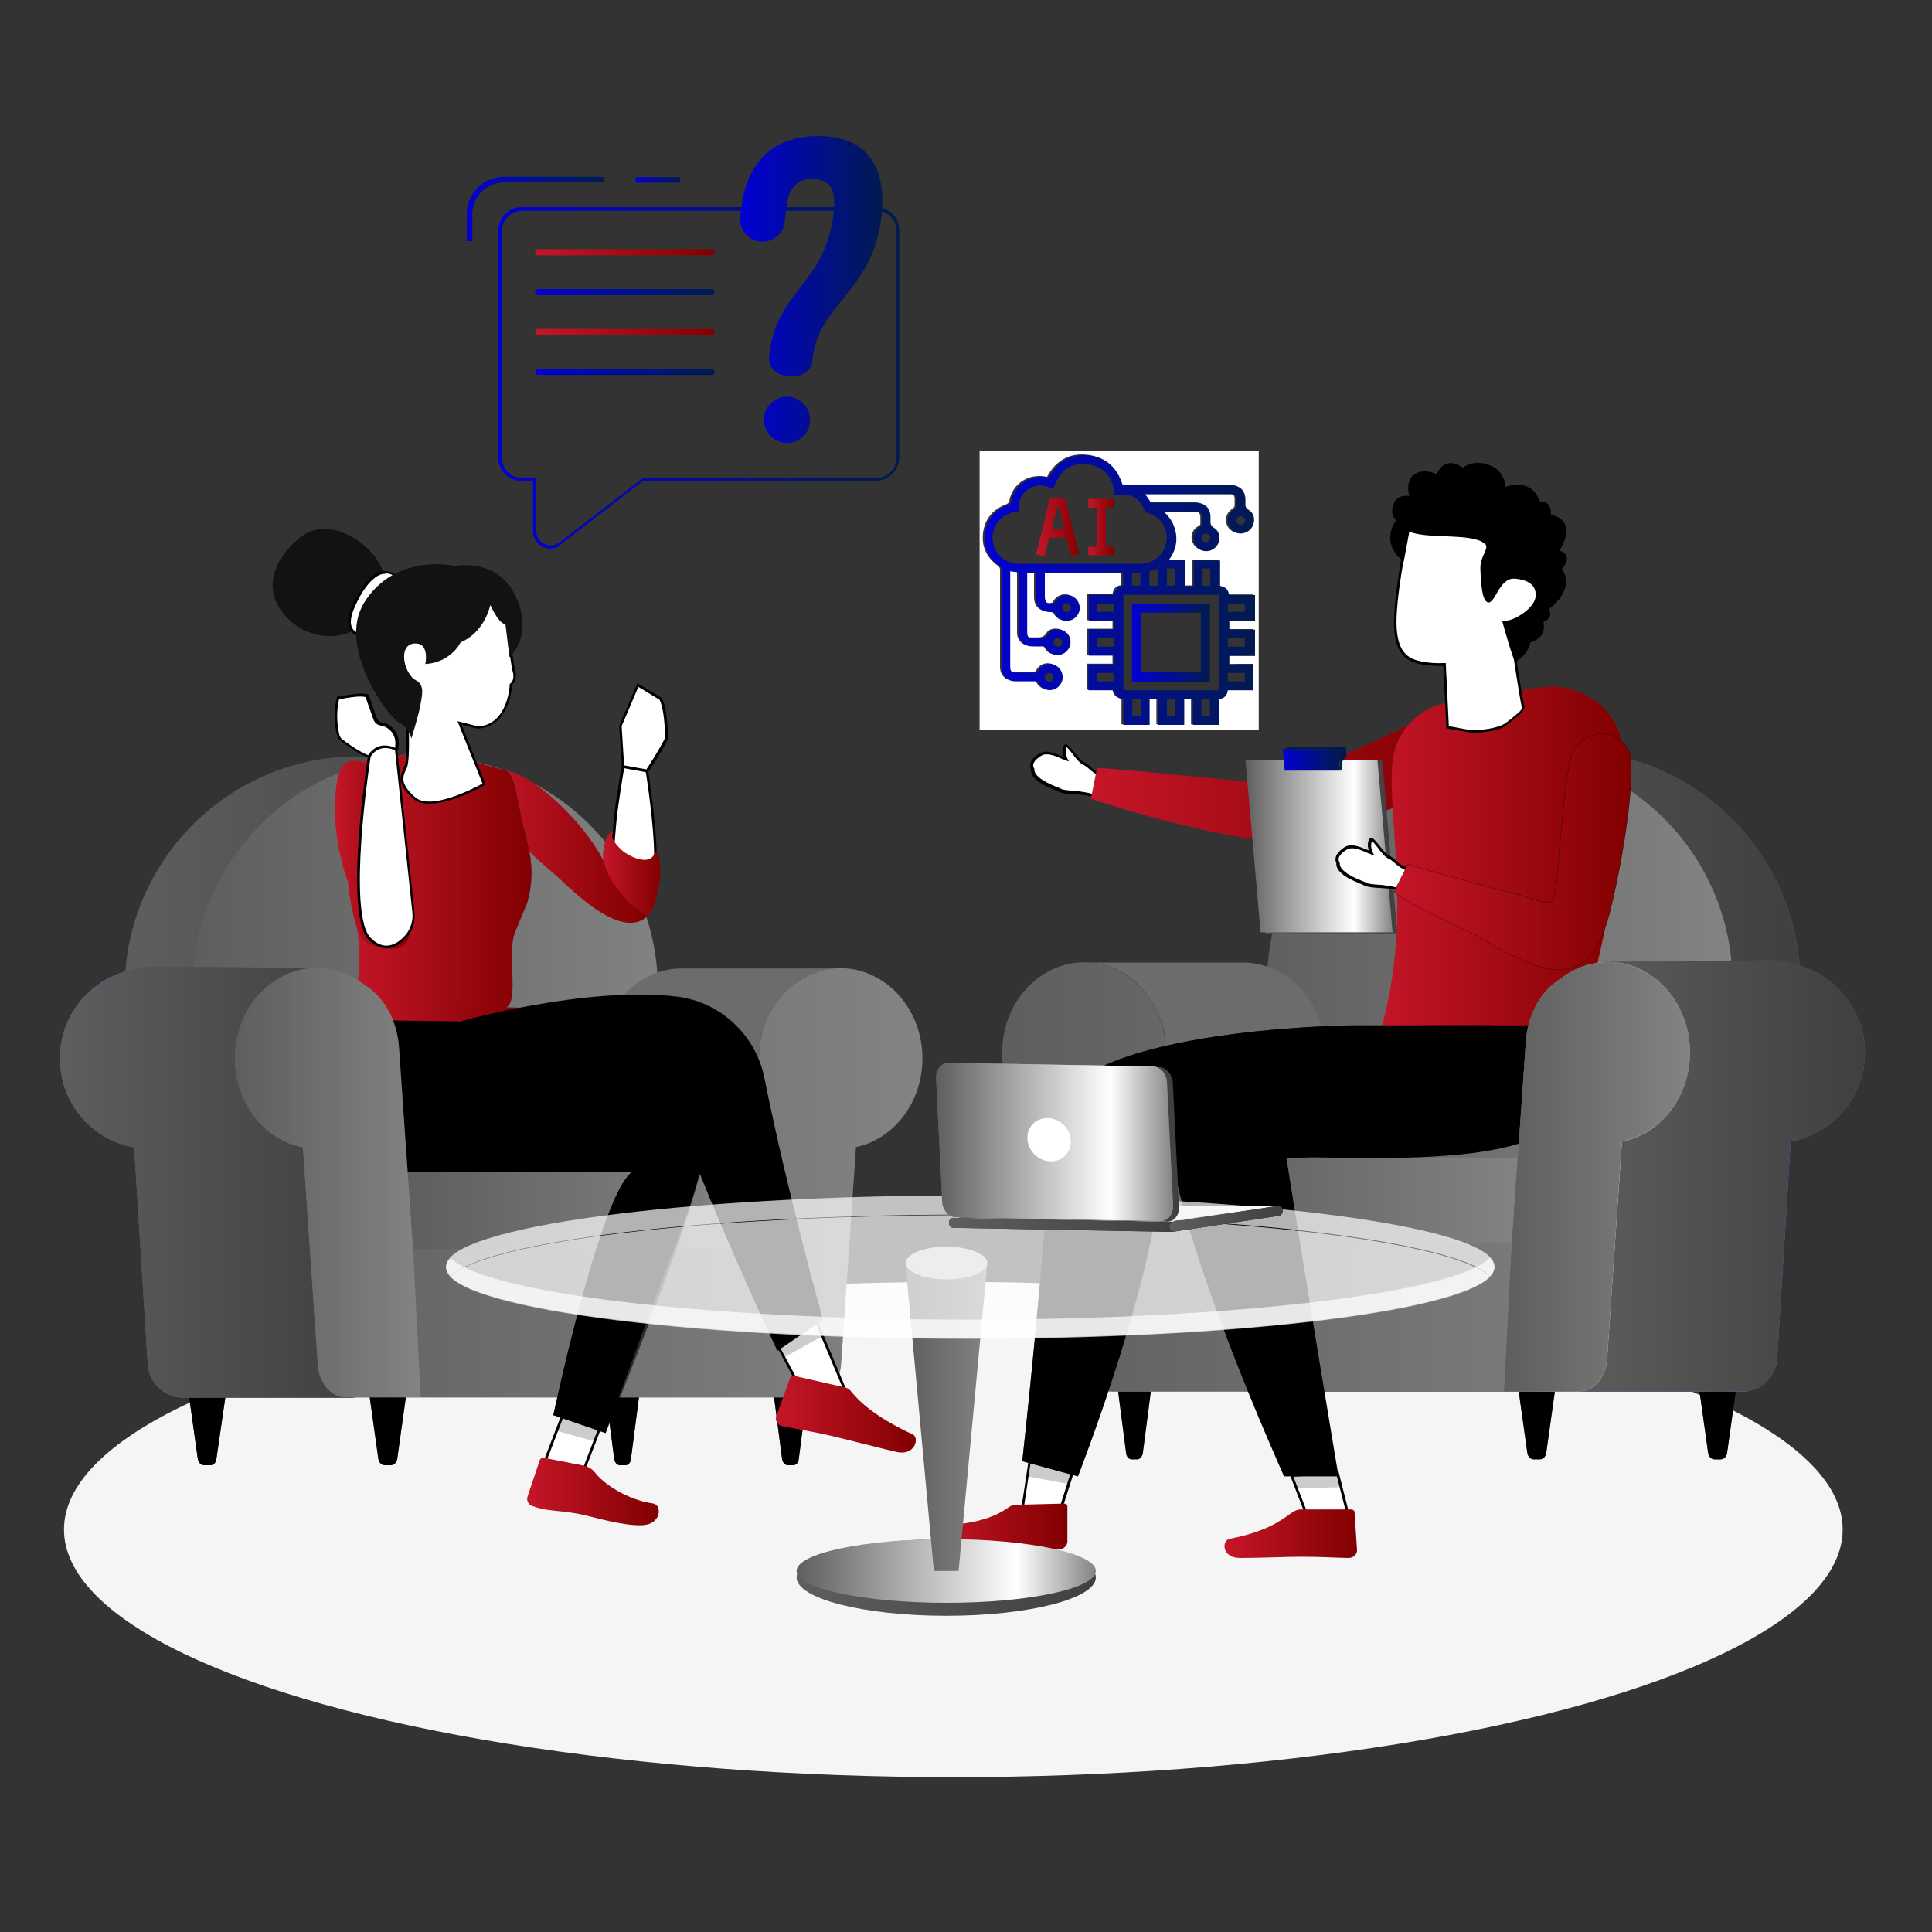 <?xml version="1.0" encoding="utf-8"?>
<!-- Generator: Adobe Illustrator 23.0.3, SVG Export Plug-In . SVG Version: 6.00 Build 0)  -->
<svg version="1.0" xmlns="http://www.w3.org/2000/svg" xmlns:xlink="http://www.w3.org/1999/xlink" x="0px" y="0px"
	 viewBox="0 0 625 625" enable-background="new 0 0 625 625" xml:space="preserve">
<rect x="0" y="0" width="625" height="625" fill="#333333" stroke="none"/>
<g id="Background_Complete">
	<rect x="419.2" y="494.8" fill="#EBEBEB" width="12.5" height="0.4"/>
	<rect x="526.1" y="477.5" fill="#606060" width="27.7" height="0.4"/>
	<rect x="104.6" y="480" fill="#606060" width="9.1" height="0.4"/>
	<rect x="143.5" y="486" fill="#565656" width="135.2" height="0.4"/>
</g>
<g id="Background_Simple">
</g>
<g id="Shadow">
	<ellipse id="_x3C_Path_x3E__1_" fill="#F5F5F5" cx="308.4" cy="494.8" rx="287.7" ry="80.1"/>
</g>
<g id="Character_2">
	<g>
		<path fill="#FFFFFF" d="M357.7,251.5c-4.9-1.8-4.6-3.2-7.1-4.4c-2.5-1.2-5.3-7.2-6.1-5.4c-0.8,1.8,0.3,3.9,0.3,3.9
			c-2.4-0.8-5.9-3-8.4-1.4c-2.5,1.6-3.2,3.3-2.4,4.6c-0.4,3.6,7.1,6.1,9.2,7.1c1.3,0.6,7.4,0.6,8.3,1l3.8,0.9L357.7,251.5z"/>
		<path d="M355.6,258.3l-4.3-1c-0.4-0.1-1.7-0.2-3.1-0.3c-2.2-0.1-4.4-0.3-5.3-0.7c-0.3-0.1-0.7-0.3-1.1-0.5c-3-1.2-8.6-3.5-8.3-6.9
			c-0.4-0.8-0.9-2.8,2.6-5.1c2.2-1.4,4.9-0.2,7.1,0.7c0.3,0.1,0.5,0.2,0.8,0.3c-0.3-0.8-0.5-2.1,0-3.4c0.2-0.4,0.5-0.6,0.7-0.6
			c0.7-0.1,1.4,0.8,2.7,2.4c1,1.3,2.2,2.8,3.2,3.3c1,0.5,1.6,1,2.2,1.6c0.9,0.9,1.9,1.7,4.9,2.8l0.4,0.1L355.6,258.3z M351.6,256.4
			l3.5,0.8l2-5.6c-2.8-1.1-3.8-2-4.7-2.8c-0.6-0.5-1.1-1-2-1.4c-1.2-0.6-2.5-2.2-3.5-3.6c-0.6-0.8-1.6-2-1.9-2.1c0,0,0,0,0,0.1
			c-0.7,1.6,0.3,3.5,0.3,3.6l0.5,0.9l-1-0.3c-0.5-0.2-1.1-0.4-1.7-0.7c-2.1-0.9-4.5-1.9-6.3-0.8c-1.3,0.8-3.3,2.4-2.3,4l0.1,0.1
			l0,0.1c-0.3,2.8,5.2,5.1,7.8,6.1c0.4,0.2,0.8,0.3,1.1,0.5c0.7,0.3,3.1,0.5,5,0.6C350.1,256.2,351.2,256.3,351.6,256.4z"/>
	</g>
	<path fill="#407BFF" d="M574.9,439.6l7.3-116.7c2.7-43.3-31.7-80-75.1-80h0c-39.9,0-72.9,31.2-75.2,71l-7.7,136.3h139.3
		C569.5,450.2,574.5,445.5,574.9,439.6z"/>
	<linearGradient id="SVGID_1_" gradientUnits="userSpaceOnUse" x1="424.213" y1="346.533" x2="582.351" y2="346.533">
		<stop  offset="0" style="stop-color:#5E5E5E"/>
		<stop  offset="1" style="stop-color:#413F3F"/>
	</linearGradient>
	<path fill="url(#SVGID_1_)" d="M575.1,435.3l7.1-112.5c2.7-43.3-31.7-80-75.1-80h0c-39.9,0-72.9,31.2-75.2,71l-7.7,136.3h135.1
		C567.7,450.2,574.6,443.7,575.1,435.3z"/>
	<linearGradient id="SVGID_2_" gradientUnits="userSpaceOnUse" x1="402.271" y1="346.533" x2="560.408" y2="346.533">
		<stop  offset="0" style="stop-color:#5E5E5E"/>
		<stop  offset="1" style="stop-color:#848383"/>
	</linearGradient>
	<path fill="url(#SVGID_2_)" d="M552.3,450.2l8-127.4c2.7-43.3-31.7-80-75.1-80h0c-39.9,0-72.9,31.2-75.2,71l-7.7,136.3H552.3z"/>
	<g>
		<path d="M554.7,472.1l1.9,0c1,0,1.9-0.8,2.1-2l2.8-20h-11.7l2.8,20C552.8,471.3,553.7,472.1,554.7,472.1z"/>
		<path opacity="0.7" d="M554.7,472.1l1.9,0c1,0,1.9-0.8,2.1-2l2.8-20h-11.7l2.8,20C552.8,471.3,553.7,472.1,554.7,472.1z"/>
	</g>
	<g>
		<path d="M366.1,472.1l1.7,0c0.9,0,1.7-0.8,1.9-2l2.6-20h-10.6l2.6,20C364.4,471.3,365.2,472.1,366.1,472.1z"/>
		<path opacity="0.5" d="M366.1,472.1l1.7,0c0.9,0,1.7-0.8,1.9-2l2.6-20h-10.6l2.6,20C364.4,471.3,365.2,472.1,366.1,472.1z"/>
	</g>
	<g>
		<path fill="#407BFF" d="M420.4,472.1l1.7,0c0.9,0,1.7-0.8,1.9-2l2.6-20h-10.6l2.6,20C418.7,471.3,419.5,472.1,420.4,472.1z"/>
		<path opacity="0.7" fill="#FFFFFF" d="M420.4,472.1l1.7,0c0.9,0,1.7-0.8,1.9-2l2.6-20h-10.6l2.6,20
			C418.7,471.3,419.5,472.1,420.4,472.1z"/>
	</g>
	<g>
		<path d="M496.2,472.1l1.9,0c1,0,1.9-0.8,2.1-2l2.8-20h-11.7l2.8,20C494.3,471.3,495.2,472.1,496.2,472.1z"/>
		<path opacity="0.5" d="M496.2,472.1l1.9,0c1,0,1.9-0.8,2.1-2l2.8-20h-11.7l2.8,20C494.3,471.3,495.2,472.1,496.2,472.1z"/>
	</g>
	<g>
		<g>
			<path fill="#6D6D6D" d="M432.7,402.1h-51.3l-3.4-49.5l-0.7-10.6v0l-0.3-4.9c-0.1-1.3-0.3-2.6-0.5-3.8c-0.1-0.3-0.1-0.6-0.2-0.8
				c0-0.2-0.1-0.4-0.2-0.6c-1.5-5.2-4.2-9.8-7.8-13.3c-4.3-4.2-9.9-6.9-16-7.2h48.3c0.5,0,1.1,0,1.6,0c6.7,0,12.8,2.8,17.5,7.3
				c3.6,3.5,6.4,8.1,7.8,13.3c0.1,0.2,0.1,0.4,0.2,0.6c0.3,1.5,0.6,3.1,0.7,4.7l0.3,4.9v0L432.7,402.1z"/>
			<path opacity="0.1" fill="#6D6D6D" d="M432.7,402.1h-51.3l-3.4-49.5l-0.7-10.6v0l-0.3-4.9c-0.1-1.3-0.3-2.6-0.5-3.8
				c-0.1-0.3-0.1-0.6-0.2-0.8c0-0.2-0.1-0.4-0.2-0.6c-1.5-5.2-4.2-9.8-7.8-13.3c-4.3-4.2-9.9-6.9-16-7.2h48.3c0.5,0,1.1,0,1.6,0
				c6.7,0,12.8,2.8,17.5,7.3c3.6,3.5,6.4,8.1,7.8,13.3c0.1,0.2,0.1,0.4,0.2,0.6c0.3,1.5,0.6,3.1,0.7,4.7l0.3,4.9v0L432.7,402.1z"/>
		</g>
	</g>
	<g opacity="0.1">
		<path d="M473.3,375.8h20.6c5,0,9.1,3.2,9.1,7.1V395c0,3.9-4.1,7.1-9.1,7.1h-20.6V375.8z"/>
	</g>
	<g>
		<linearGradient id="SVGID_3_" gradientUnits="userSpaceOnUse" x1="386.618" y1="388.882" x2="493.052" y2="388.882">
			<stop  offset="0" style="stop-color:#5E5E5E"/>
			<stop  offset="1" style="stop-color:#848383"/>
		</linearGradient>
		<path fill="url(#SVGID_3_)" d="M388.1,400.8l103.2,2.6c0.8,0,1.7-3.3,1.7-4.1v-23.3c0-0.8-0.7-1.5-1.5-1.5H388.1
			c-0.8,0-1.5,0.7-1.5,1.5v23.3C386.6,400.1,387.3,400.8,388.1,400.8z"/>
	</g>
	<path fill="#407BFF" d="M603.3,340.5c0,14.5-10.5,26.5-24.3,28.8l-5.3,70.3c-0.5,6-4.8,10.6-10,10.6h-56.6c5.2,0,9.5-4.6,10-10.6
		l2.8-37.5l2.5-32.8c9.2-1.6,16.9-7.4,21-15.4c0.3-0.5,0.5-1,0.8-1.6c1.6-3.6,2.5-7.6,2.5-11.9c0-2-0.2-4-0.6-6
		c-0.2-0.8-0.4-1.6-0.6-2.3c-1-3.5-2.7-6.7-4.9-9.5l0,0c-2.7-3.5-6.1-6.3-10.1-8.3c-3.9-2-8.4-3.1-13.1-3.1H574c3,0,5.9,0.5,8.6,1.3
		c1.5,0.5,3,1.1,4.4,1.8c4,2,7.4,4.8,10.1,8.3l0,0C601,327.6,603.3,333.8,603.3,340.5z"/>
	<linearGradient id="SVGID_4_" gradientUnits="userSpaceOnUse" x1="507.086" y1="380.485" x2="603.271" y2="380.485">
		<stop  offset="0" style="stop-color:#5E5E5E"/>
		<stop  offset="1" style="stop-color:#413F3F"/>
	</linearGradient>
	<path fill="url(#SVGID_4_)" d="M603.3,340.5c0,14.5-10.5,26.5-24.3,28.8l-4.1,70.2c-0.5,6-4.7,10.6-11.2,10.7h-56.6
		c5.2,0,9.5-4.6,10-10.6l2.8-37.5l2.5-32.8c9.2-1.6,16.9-7.4,21-15.4c0.3-0.5,0.5-1,0.8-1.6c1.6-3.6,2.5-7.6,2.5-11.9
		c0-2-0.2-4-0.6-6c-0.2-0.8-0.4-1.6-0.6-2.3c-1-3.5-2.7-6.7-4.9-9.5l0,0c-2.7-3.5-6.2-5.8-10.2-7.8c-3.9-2-8.3-3.7-13-3.7l56.6-0.5
		c3,0,6,1,8.7,1.8c1.5,0.5,3,1.1,4.4,1.8c4,2,7.4,4.8,10.1,8.3l0,0C601,327.6,603.3,333.8,603.3,340.5z"/>
	<linearGradient id="SVGID_5_" gradientUnits="userSpaceOnUse" x1="324.215" y1="380.738" x2="546.66" y2="380.738">
		<stop  offset="0" style="stop-color:#5E5E5E"/>
		<stop  offset="1" style="stop-color:#848383"/>
	</linearGradient>
	<path fill="url(#SVGID_5_)" d="M546.7,340.5c0,14.4-9.5,26.5-22,28.8l-4.8,70.3c-0.4,6-4.3,10.6-9.1,10.6H359.6
		c-4.7,0-8.6-4.6-9.1-10.6l-4.8-70.4c-12.2-2.6-21.5-14.4-21.5-28.7c0-6.3,1.8-12.1,4.9-16.9c2.5-3.9,5.9-7.1,9.8-9.2
		c3.6-2,7.6-3.1,11.8-3.1c6.7,0,12.8,2.8,17.5,7.3c3.6,3.5,6.4,8.1,7.8,13.3c0.1,0.2,0.1,0.4,0.2,0.6c0.3,1.5,0.6,3.1,0.7,4.7
		l0.3,4.9v0l4.1,60.1h107.7l4.5-65c0.6-9.2,5.1-16.8,11.3-20.5c3.9-3.1,8.6-5,13.7-5.3c0.5-0.1,1.1-0.1,1.6-0.1c4.1,0,8,1,11.5,2.9
		c0.1,0,0.2,0.1,0.3,0.2c3.6,2,6.7,4.8,9.2,8.3l0,0C544.6,327.6,546.7,333.8,546.7,340.5z"/>
	<linearGradient id="SVGID_6_" gradientUnits="userSpaceOnUse" x1="352.893" y1="251.966" x2="470.095" y2="251.966">
		<stop  offset="0" style="stop-color:#C61629"/>
		<stop  offset="1" style="stop-color:#810000"/>
	</linearGradient>
	<path fill="url(#SVGID_6_)" d="M467.1,251.9c1-0.5,2-1.1,3-1.7l-10.1-18c-2,1-4.3,2.2-6.4,3.3c-2.2,1.1-4.4,2.2-6.7,3.2
		c-4.4,2.1-8.9,4.1-13.4,6c-4.5,1.9-9,3.6-13.6,5c-4.2,1.4-8.5,2.5-12.9,3.3c-3.6-0.2-7.7-0.5-11.6-0.9l-13.4-1.3
		c-9-0.9-18-1.8-27.1-2.4l-2,10c4.4,1.5,8.8,2.8,13.2,4.1c4.4,1.3,8.8,2.5,13.3,3.6c4.4,1.1,8.9,2.2,13.5,3.1
		c4.5,0.9,9,1.9,14.1,2.5l0.6,0l1.2-0.1c5.6-0.5,11.2-1.5,16.7-3c4.4-1.2,8.8-2.5,13.1-4C445.2,263.5,457.3,260.4,467.1,251.9z"/>
	<path fill="#407BFF" d="M444.4,340.5c13.8-37.3,4.7-71.7,6.5-90.7c0.9-9.6,8-17.5,17.5-19.3c9.5-1.8,21.1-3.9,32.3-5.4
		c1.1-0.1,2.1-0.2,3.2-0.2c12,0.2,21.7,10.1,21.5,22.1c-1,56.3-19,93.5-19,93.5l-29.1-0.1L444.4,340.5z"/>
	<linearGradient id="SVGID_7_" gradientUnits="userSpaceOnUse" x1="444.37" y1="281.254" x2="524.956" y2="281.254">
		<stop  offset="0" style="stop-color:#C61629"/>
		<stop  offset="1" style="stop-color:#810000"/>
	</linearGradient>
	<path fill="url(#SVGID_7_)" d="M444.4,340.2c13.7-38.3,4.4-73.6,6-93.1c0.8-9.9,7.9-17.9,17.4-19.7c9.5-1.8,21.1-3.8,32.3-5.2
		c1.1-0.1,2.2-0.2,3.2-0.1c12.7,1.2,21.8,10.2,21.7,22.6c-0.7,57.8-17.3,95.9-17.3,95.9l-30.5-0.3L444.4,340.2z"/>
	<g>
		<polygon fill="#FFFFFF" points="333.8,467.9 330.1,492.2 341.9,492.2 349.6,467.9 		"/>
		<path d="M342.2,492.6h-12.5l3.8-25.1h16.7L342.2,492.6z M330.6,491.8h10.9l7.4-23.4h-14.8L330.6,491.8z"/>
	</g>
	<linearGradient id="SVGID_8_" gradientUnits="userSpaceOnUse" x1="302.033" y1="493.782" x2="345.353" y2="493.782">
		<stop  offset="0" style="stop-color:#C61629"/>
		<stop  offset="1" style="stop-color:#810000"/>
	</linearGradient>
	<path fill="url(#SVGID_8_)" d="M328.6,486.8l15.7-0.4c0.5,0,1,0.4,1,0.9l0,11.5c-0.1,1.3-1.2,2.3-2.6,2.4c-5.5,0-8.1-0.2-15,0
		c-7.4,0-14.7-0.5-22-1.4c-5.6-1-4.1-6.2-1.6-6.3c11.4-0.4,17.8-2.8,21.9-5.7C326.9,487.1,327.8,486.8,328.6,486.8z"/>
	<polygon opacity="0.2" points="332.4,477.6 333.8,467.9 349.6,467.9 345.8,480.1 	"/>
	<g>
		<path d="M437.2,331.7c0,0-95.5,0.9-97,31.2c-2.1,43.5-9.5,109.8-9.5,109.8l18,4.9c0,0,25.7-65.7,26.7-99.7
			c26.9-5.4,95.9,0,104-17.6c4-9.2,5-19,3.1-28.6H437.2z"/>
		<path opacity="0.6" d="M437.2,331.7c0,0-95.5,0.9-97,31.2c-2.1,43.5-9.5,109.8-9.5,109.8l18,4.9c0,0,25.7-65.7,26.7-99.7
			c26.9-5.4,95.9,0,104-17.6c4-9.2,5-19,3.1-28.6H437.2z"/>
	</g>
	<g>
		<polygon fill="#FFFFFF" points="417.8,477.3 424.2,493.8 437.1,493.8 432.7,476.4 		"/>
		<path d="M437.6,494.2h-13.7l-6.7-17.3L433,476L437.6,494.2z M424.5,493.4h12l-4.2-16.5l-13.9,0.8L424.5,493.4z"/>
	</g>
	<polygon opacity="0.2" points="433.8,481.1 431.3,468.4 415.1,470.5 419.2,481.5 	"/>
	<linearGradient id="SVGID_9_" gradientUnits="userSpaceOnUse" x1="396.167" y1="496.197" x2="439.037" y2="496.197">
		<stop  offset="0" style="stop-color:#C61629"/>
		<stop  offset="1" style="stop-color:#810000"/>
	</linearGradient>
	<path fill="url(#SVGID_9_)" d="M420.7,488.3h16.4c0.6,0,1.1,0.4,1.1,0.9c0,0,0,0,0,0l0.8,12.3c0,1.3-1.1,2.4-2.6,2.5
		c-5.7-0.1-8.5-0.4-15.7-0.4c-4.4,0-13.4,0.4-19.5,0.4c-6.1,0-6-5.7-3.4-6.2c11.7-2.3,16.2-5.6,20.3-8.6
		C418.9,488.7,419.8,488.3,420.7,488.3z"/>
	<path d="M462.9,331.7c0,0-86.6,5.9-84.5,36.1c2.3,33.1,37,109.8,37,109.8H433c0,0-11.6-69.6-16.9-103.3c24.4,0,81,3.7,89.2-14
		c4-9.2,5-19,3-28.6L462.9,331.7z"/>
	<g>
		<linearGradient id="SVGID_10_" gradientUnits="userSpaceOnUse" x1="404.416" y1="273.988" x2="452.014" y2="273.988">
			<stop  offset="0" style="stop-color:#5E5E5E"/>
			<stop  offset="1" style="stop-color:#413F3F"/>
		</linearGradient>
		<polygon fill="url(#SVGID_10_)" points="452,301.9 409.3,301.9 404.4,246.1 447.1,246.1 		"/>
		<linearGradient id="SVGID_11_" gradientUnits="userSpaceOnUse" x1="404.416" y1="273.988" x2="452.014" y2="273.988">
			<stop  offset="0" style="stop-color:#5E5E5E"/>
			<stop  offset="1" style="stop-color:#413F3F"/>
		</linearGradient>
		<polygon opacity="0.5" fill="url(#SVGID_11_)" points="452,301.9 409.3,301.9 404.4,246.1 447.1,246.1 		"/>
	</g>
	<linearGradient id="SVGID_12_" gradientUnits="userSpaceOnUse" x1="402.907" y1="273.707" x2="450.506" y2="273.707">
		<stop  offset="0" style="stop-color:#5E5E5E"/>
		<stop  offset="0.737" style="stop-color:#FFFFFF"/>
		<stop  offset="1" style="stop-color:#848383"/>
	</linearGradient>
	<polygon fill="url(#SVGID_12_)" points="450.5,301.6 407.8,301.6 402.9,245.8 445.6,245.8 	"/>
	<linearGradient id="SVGID_13_" gradientUnits="userSpaceOnUse" x1="414.979" y1="245.833" x2="433.557" y2="245.833">
		<stop  offset="0" style="stop-color:#0300D4"/>
		<stop  offset="1" style="stop-color:#011B50"/>
	</linearGradient>
	<polygon fill="url(#SVGID_13_)" points="433.6,249.3 415.6,249.3 415,242.4 432.9,242.4 	"/>
	<g>
		<polygon fill="#011B50" points="415,242.4 416.8,241.7 435.4,241.7 435.6,244.7 434.2,246.3 434.1,248.7 433.6,249.3 432.9,242.4 
					"/>
		<polygon opacity="0.5" fill="#011B50" points="415,242.4 416.8,241.7 435.4,241.7 435.6,244.7 434.2,246.3 434.1,248.7 
			433.6,249.3 432.9,242.4 		"/>
	</g>
	<g>
		<linearGradient id="SVGID_14_" gradientUnits="userSpaceOnUse" x1="486.569" y1="380.738" x2="546.66" y2="380.738">
			<stop  offset="0" style="stop-color:#5E5E5E"/>
			<stop  offset="0.737" style="stop-color:#FFFFFF"/>
			<stop  offset="1" style="stop-color:#848383"/>
		</linearGradient>
		<path fill="url(#SVGID_14_)" d="M489.1,402.1l4.5-65c0.6-9.2,5.1-16.8,11.3-20.5c3.9-3.1,8.6-5,13.7-5.3c0.5-0.1,1.1-0.1,1.6-0.1
			c4.1,0,8,1,11.5,2.9c0.1,0,0.2,0.1,0.3,0.2c3.6,2,6.7,4.8,9.2,8.3l0,0c3.4,4.9,5.5,11.1,5.5,17.8c0,14.4-9.5,26.5-22,28.8
			l-4.8,70.3c-0.4,6-4.3,10.6-9.1,10.6h-24.2L489.1,402.1z"/>
		<linearGradient id="SVGID_15_" gradientUnits="userSpaceOnUse" x1="486.569" y1="380.738" x2="546.66" y2="380.738">
			<stop  offset="0" style="stop-color:#5E5E5E"/>
			<stop  offset="1" style="stop-color:#848383"/>
		</linearGradient>
		<path fill="url(#SVGID_15_)" d="M489.1,402.1l4.5-65c0.6-9.2,5.1-16.8,11.3-20.5c3.9-3.1,8.6-5,13.7-5.3c0.5-0.1,1.1-0.1,1.6-0.1
			c4.1,0,8,1,11.5,2.9c0.1,0,0.2,0.1,0.3,0.2c3.6,2,6.7,4.8,9.2,8.3l0,0c3.4,4.9,5.5,11.1,5.5,17.8c0,14.4-9.5,26.5-22,28.8
			l-4.8,70.3c-0.4,6-4.3,10.6-9.1,10.6h-24.2L489.1,402.1z"/>
	</g>
	<g>
		<path fill="#FFFFFF" d="M489.4,180.9c-6.9-2.2-24.5-20.7-33.6-10.8c0,0-3.9,17.4-4.4,29.3c-0.5,12,3.8,14.3,9.1,15.2
			c1.9,0.3,4.4,0.5,6.9,0.4l1,20.3c0,0,0,0,5.8,1c4.6,0.8,11.3-0.4,13.5-2.1c4.8-3.9,5.6-4.3,5.1-6.1c-0.5-2-2.7-16.2-3.7-23.3
			c3.8-2.7,6.9-5.2,7.7-6C499.1,196.1,498.9,183.9,489.4,180.9z"/>
		<path d="M477.3,237c-1.2,0-2.3-0.1-3.3-0.3l-6.1-1.1l-1-20.2c-2.2,0.1-4.5-0.1-6.5-0.4c-2.4-0.4-5.1-1.1-7-3.6
			c-1.9-2.5-2.7-6.4-2.4-12c0.5-11.8,4.4-29.2,4.4-29.4l0-0.1l0.1-0.1c6.8-7.3,17.9,0.3,26.1,5.9c3.2,2.2,6,4.1,7.9,4.7l0,0
			c5.6,1.8,7.6,6.4,8.3,9c1.1,4.1,0.4,8.1-0.9,9.5c-0.8,0.9-3.9,3.3-7.6,5.9c1,6.5,3.1,21.1,3.7,23c0.5,1.8-0.3,2.5-3.5,5.1
			c-0.5,0.4-1.1,0.9-1.8,1.4C486,236,481.4,237,477.3,237z M468.7,234.9l5.4,1c4.6,0.8,11.2-0.5,13.1-2.1c0.7-0.5,1.3-1,1.8-1.4
			c3.3-2.7,3.6-2.9,3.2-4.2c-0.5-1.9-2.6-15.5-3.7-23.4l0-0.3l0.2-0.2c4.1-2.9,7-5.2,7.6-5.9c1.1-1.2,1.7-4.9,0.7-8.7
			c-0.7-2.4-2.5-6.8-7.7-8.4l0,0c-2-0.6-4.9-2.6-8.2-4.9c-7.9-5.4-18.6-12.8-24.9-6.1c-0.3,1.5-3.9,17.9-4.4,29.1
			c-0.5,12.1,4,13.9,8.7,14.7c2.1,0.4,4.5,0.5,6.8,0.4l0.4,0L468.7,234.9z"/>
	</g>
	<path d="M455.9,172c5.7,2.2,16.3,0.8,22.2,2.7c5.8,1.9,0.5,3.9,0.8,9.6c0.2,3.7,0.4,10.6,2.7,10.6c2.2-0.1,3.6-8,8.3-7.7
		c4.7,0.3,7,2.3,6.9,5.4c-0.1,3-3.5,5.7-6.2,7.1c-3.4,1.7-4.7,1-4.7,1s3.8,13.9,4.4,13.4c0,0,4.1-2.3,4.8-6.3c0,0,5.4-1.2,4.2-6.6
		c0,0,3.4-1.1,1.8-4.2c0,0,8.7-5.9,4.2-13c0,0,4.1-4.1-0.8-5.9c0,0,6.5-9.6-2.8-11.6c0,0,0.6-4.5-3.6-4.3c0,0-1.9-7.7-11.1-4.7
		c0-1.5-0.6-3-1.5-4.3c-0.9-1.3-2.2-2.2-3.6-2.7c-5.3-2.1-8.7,0.8-8.7,0.8s-5.5-4.5-8.4,2.1c0,0-4.2-2.1-7.3,0.1
		c-3.1,2.3-1.6,7-1.6,7s-3.6-0.8-4.9,2.1c-1.8,4.2,0.7,5.7,0.7,5.7s-5.8,6.9,2.4,13.4L455.9,172z"/>
	<g>
		<path fill="#FFFFFF" d="M456.4,281.8c-4.9-1.8-4.6-3.2-7.1-4.4c-2.5-1.2-5.3-7.2-6.1-5.4c-0.8,1.8,0.3,3.9,0.3,3.9
			c-2.4-0.8-5.9-3-8.4-1.4c-2.5,1.6-3.2,3.3-2.4,4.6c-0.4,3.6,7.1,6.1,9.2,7.1c1.3,0.6,7.4,0.6,8.3,1l3.8,0.9L456.4,281.8z"/>
		<path d="M454.4,288.6l-4.3-1c-0.4-0.1-1.7-0.2-3.1-0.3c-2.2-0.1-4.4-0.3-5.3-0.7c-0.3-0.1-0.7-0.3-1.1-0.5c-3-1.2-8.6-3.5-8.3-6.9
			c-0.4-0.8-0.9-2.8,2.6-5.1c2.2-1.4,4.9-0.2,7.1,0.7c0.3,0.1,0.5,0.2,0.8,0.3c-0.3-0.8-0.5-2.1,0-3.4c0.2-0.4,0.5-0.6,0.7-0.6
			c0.7-0.1,1.4,0.8,2.7,2.4c1,1.3,2.2,2.8,3.2,3.3c1,0.5,1.6,1,2.2,1.6c0.9,0.9,1.9,1.7,4.9,2.8l0.4,0.1L454.4,288.6z M450.4,286.8
			l3.5,0.8l2-5.6c-2.8-1.1-3.8-2-4.7-2.8c-0.6-0.5-1.1-1-2-1.4c-1.2-0.6-2.5-2.2-3.5-3.6c-0.6-0.8-1.6-2-1.9-2.1c0,0,0,0,0,0.1
			c-0.7,1.6,0.3,3.5,0.3,3.6l0.5,0.9l-1-0.3c-0.5-0.2-1.1-0.4-1.7-0.7c-2.1-0.9-4.5-1.9-6.3-0.8c-1.3,0.8-3.3,2.4-2.3,4l0.1,0.1
			l0,0.1c-0.3,2.8,5.2,5.1,7.8,6.1c0.4,0.2,0.8,0.3,1.1,0.5c0.7,0.3,3.1,0.5,5,0.6C448.8,286.6,449.9,286.6,450.4,286.8z"/>
	</g>
	<g>
		<linearGradient id="SVGID_16_" gradientUnits="userSpaceOnUse" x1="451.011" y1="275.524" x2="527.743" y2="275.524">
			<stop  offset="0" style="stop-color:#C61629"/>
			<stop  offset="1" style="stop-color:#810000"/>
		</linearGradient>
		<path fill="url(#SVGID_16_)" stroke="#000000" stroke-width="7.050975e-02" d="M527.5,244.4c1.7,15.2-6.7,53.6-8.4,55.9
			c-6.9,22.3-25.8,10.3-28.6,9.2c-4.8-1.8-9.6-5.2-14.2-7.5c-8.8-4.4-17.2-7.9-25.4-13.4l4.6-9.1c9,3.1,34.4,9.6,38.6,10.7
			c1.8,0.5,8.9,4.2,8.8-0.7c1-1.6,2.4-33.4,5.4-44.6c0.3-1.3,1-2.4,1.8-3.5l0.3-0.3C515.5,234.9,525.3,236.8,527.5,244.4
			L527.5,244.4z"/>
		<linearGradient id="SVGID_17_" gradientUnits="userSpaceOnUse" x1="451.011" y1="275.524" x2="527.743" y2="275.524">
			<stop  offset="0" style="stop-color:#C61629"/>
			<stop  offset="1" style="stop-color:#810000"/>
		</linearGradient>
		<path opacity="0.1" fill="url(#SVGID_17_)" stroke="#000000" stroke-width="7.050975e-02" d="M527.5,244.4
			c1.7,15.2-6.7,53.6-8.4,55.9c-6.9,22.3-25.8,10.3-28.6,9.2c-4.8-1.8-9.6-5.2-14.2-7.5c-8.8-4.4-17.2-7.9-25.4-13.4l4.6-9.1
			c9,3.1,34.4,9.6,38.6,10.7c1.8,0.5,8.9,4.2,8.8-0.7c1-1.6,2.4-33.4,5.4-44.6c0.3-1.3,1-2.4,1.8-3.5l0.3-0.3
			C515.5,234.9,525.3,236.8,527.5,244.4L527.5,244.4z"/>
	</g>
</g>
<g id="Text_Balloon">
	<g>
		<g>
			<linearGradient id="SVGID_18_" gradientUnits="userSpaceOnUse" x1="161.317" y1="122.29" x2="291.058" y2="122.29">
				<stop  offset="0" style="stop-color:#0300D4"/>
				<stop  offset="1" style="stop-color:#011B50"/>
			</linearGradient>
			<path fill="url(#SVGID_18_)" d="M178.1,177.5c-3.1,0-5.7-2.5-5.7-5.7v-16.2h-3.7c-4.1,0-7.5-3.3-7.5-7.5V74.5
				c0-2,0.8-3.9,2.2-5.3c1.4-1.4,3.3-2.2,5.3-2.2h114.8c4.1,0,7.4,3.3,7.4,7.4v73.6c0,4.1-3.3,7.5-7.5,7.5h-75.3l-26.8,20.7
				C180.6,177,179.4,177.5,178.1,177.5z M168.8,68.2c-1.7,0-3.3,0.7-4.5,1.9c-1.2,1.2-1.9,2.8-1.9,4.5v73.6c0,3.5,2.9,6.4,6.4,6.4
				h4.7v17.2c0,2.6,2.1,4.6,4.6,4.6c1,0,2-0.3,2.8-0.9l27.1-20.9h75.6c3.5,0,6.4-2.9,6.4-6.4V74.6c0-3.5-2.9-6.4-6.4-6.4H168.8
				C168.8,68.2,168.8,68.2,168.8,68.2z"/>
		</g>
	</g>
	<g>
		<linearGradient id="SVGID_19_" gradientUnits="userSpaceOnUse" x1="205.606" y1="58.164" x2="219.983" y2="58.164">
			<stop  offset="0" style="stop-color:#0300D4"/>
			<stop  offset="1" style="stop-color:#011B50"/>
		</linearGradient>
		<rect x="205.6" y="57.3" fill="url(#SVGID_19_)" width="14.4" height="1.8"/>
		<linearGradient id="SVGID_20_" gradientUnits="userSpaceOnUse" x1="150.965" y1="67.641" x2="195.135" y2="67.641">
			<stop  offset="0" style="stop-color:#0300D4"/>
			<stop  offset="1" style="stop-color:#011B50"/>
		</linearGradient>
		<path fill="url(#SVGID_20_)" d="M152.7,78H151v-8.7c0-6.7,5.4-12.1,12.1-12.1h32.1V59h-32.1c-5.7,0-10.3,4.6-10.3,10.3V78z"/>
	</g>
	<g>
		<linearGradient id="SVGID_21_" gradientUnits="userSpaceOnUse" x1="239.588" y1="93.633" x2="285.383" y2="93.633">
			<stop  offset="0" style="stop-color:#0300D4"/>
			<stop  offset="1" style="stop-color:#011B50"/>
		</linearGradient>
		<path fill="url(#SVGID_21_)" d="M254.4,121.5c-3.2,0-5.8-2.7-5.6-6c0,0,0-0.1,0-0.1c1.9-21.5,18.9-23.4,21-47.8
			c0.6-7-2-9.7-6.9-9.7c-4.9,0-7.9,2.7-8.6,9.7l-0.4,4c-0.3,3.8-3.5,6.6-7.2,6.6l0,0c-4.3,0-7.6-3.7-7.2-7.9l0.2-1.8
			C241.1,53,249.6,44,264.7,44c15,0,21.9,9,20.6,24.7c-2.2,25.5-20.8,29.5-22.4,47.4c0,0.1,0,0.2,0,0.3c-0.2,2.9-2.6,5.2-5.6,5.2
			H254.4z M262,136.5L262,136.5c-0.3,3.9-3.5,6.8-7.4,6.8l0,0c-4.3,0-7.8-3.7-7.4-8.1l0-0.1c0.3-3.8,3.5-6.8,7.4-6.8h0
			C259,128.4,262.4,132.1,262,136.5z"/>
	</g>
	<path fill="#FFFFFF" d="M316.9,236.1c0-30.1,0-60.2,0-90.3c30.1,0,60.2,0,90.3,0c0,30.1,0,60.1,0,90.3
		C377.1,236.1,347,236.1,316.9,236.1z M405.5,214.8c-2.8,0-5.6,0-8.4,0c0-1,0-1.8,0-2.8c2.8,0,5.6,0,8.3,0c0-2.9,0-5.6,0-8.5
		c-2.8,0-5.6,0-8.3,0c0-1,0-1.8,0-2.8c2.8,0,5.6,0,8.3,0c0-2.8,0-5.6,0-8.4c-2.8,0-5.6,0-8.4,0c-0.2-1.7-1.2-2.6-2.9-2.9
		c0-2.8,0-5.6,0-8.3c-2.9,0-5.6,0-8.5,0c0,2.8,0,5.6,0,8.3c-1,0-1.8,0-2.8,0c0-2.8,0-5.6,0-8.4c-1.7,0-3.4,0-5.3,0
		c1.9-2.5,2.7-5.1,2.4-8c-0.3-2.9-1.6-5.3-3.8-7.5c0.4,0,0.6,0,0.8,0c3.3,0,6.6,0,9.9,0c0.9,0,1.4,0.6,1.5,1.5c0,0.6,0,1.3,0,1.9
		c0.1,0.7-0.1,1.1-0.8,1.4c-1.6,0.9-2.4,2.8-1.9,4.5c0.4,1.8,2,3.1,3.8,3.3c1.8,0.1,3.5-1,4.2-2.7c0.7-1.7,0.2-3.8-1.4-4.8
		c-1.2-0.7-1.2-1.5-1.2-2.6c0-0.3,0-0.5,0-0.8c0-2.9-1.7-4.7-4.6-4.7c-4.6,0-9.3,0-13.9,0c-0.3,0-0.7,0-0.8-0.2
		c-0.6-0.8-1.2-1.7-1.8-2.6c0.4,0,0.7,0,1,0c4.6,0,9.3,0,13.9,0c4.3,0,8.6,0,12.8,0c1.3,0,1.8,0.5,1.8,1.7c0,0.6,0,1.2,0,1.8
		c0,0.6-0.1,1-0.7,1.4c-1.6,0.9-2.4,2.7-2,4.5c0.4,1.9,2,3.2,3.9,3.3c1.8,0.1,3.5-1,4.2-2.8c0.6-1.7,0.2-3.8-1.4-4.8
		c-1.1-0.6-1.2-1.4-1.1-2.4c0-0.3,0-0.5,0-0.8c0-3.1-1.7-4.8-4.8-4.8c-11.3,0-22.6,0-34,0c-0.3,0-0.6,0-0.9,0
		c-1.7-5.6-5.3-9.1-11.1-9.7c-5.8-0.6-10.1,2.1-12.8,7.2c-0.1,0-0.3-0.1-0.4-0.1c-5.6-1.1-10.8,2.3-11.8,7.8
		c-0.1,0.6-0.4,0.8-0.9,1.1c-4.4,1.6-7.1,4.8-7.6,9.4c-0.5,4.4,1.2,7.9,4.8,10.5c0.5,0.4,0.7,0.7,0.7,1.4c0,10.4,0,20.9,0,31.3
		c0,2.7,1.8,4.5,4.5,4.5c2.1,0,4.2,0,6.3,0c0.5,0,0.8,0.1,1,0.6c1,1.8,2.9,2.6,4.8,2.1c1.9-0.5,3.1-2.2,3.1-4.1
		c0-1.9-1.3-3.6-3.2-4.1c-1.9-0.5-3.8,0.3-4.8,2.1c-0.3,0.5-0.5,0.6-1,0.6c-2,0-3.9,0-5.9,0c-1.7,0-2.1-0.4-2.1-2.1
		c0-9.9,0-19.8,0-29.7c0-0.3,0-0.6,0-1c1,0.1,1.8,0.3,2.8,0.4c0,0.3,0,0.6,0,1c0,6.2,0,12.4,0,18.6c0,2.5,1.8,4.3,4.3,4.3
		c1.1,0,2.2,0,3.3,0c0.7,0,1.1,0.1,1.4,0.8c0.9,1.6,2.7,2.3,4.4,1.9c1.8-0.4,3.2-1.9,3.3-3.7c0.2-1.8-0.9-3.5-2.5-4.2
		c-1.7-0.7-3.8-0.4-4.7,1.1c-0.9,1.4-1.9,1.4-3.2,1.4c-0.6,0-1.1,0-1.7,0c-1.5,0-1.9-0.4-1.9-1.9c0-6.1,0-12.2,0-18.3
		c0-0.3,0-0.6,0-0.8c1,0,1.9,0,2.7,0c0,0.1,0.1,0.2,0.1,0.2c0,2.4,0,4.8,0,7.1c0,0.6,0,1.2,0.1,1.8c0.4,2.2,2.1,3.5,4.6,3.5
		c0.8,0,1.3,0,1.8,0.9c0.9,1.6,2.8,2.3,4.6,1.8c1.8-0.5,3-2.1,3.1-4c0-1.9-1.2-3.6-3.1-4.1c-1.9-0.5-3.8,0.3-4.8,2
		c-0.1,0.3-0.4,0.6-0.6,0.6c-2,0.4-2.8-0.3-2.8-2.3c0-0.2,0-0.5,0-0.7c0-2.3,0-4.5,0-6.8c8.5,0,16.9,0,25.3,0c0,1.4,0,2.7,0,4.1
		c-1.7,0.2-2.6,1.2-2.8,2.9c-2.8,0-5.6,0-8.3,0c0,2.8,0,5.6,0,8.4c2.8,0,5.6,0,8.3,0c0,1,0,1.9,0,2.8c-2.8,0-5.6,0-8.3,0
		c0,2.8,0,5.6,0,8.5c2.8,0,5.6,0,8.3,0c0,1,0,1.8,0,2.8c-2.8,0-5.6,0-8.4,0c0,2.8,0,5.6,0,8.4c2.8,0,5.6,0,8.4,0
		c0.2,1.7,1.2,2.6,2.9,2.9c0,2.8,0,5.6,0,8.3c2.9,0,5.6,0,8.5,0c0-2.8,0-5.6,0-8.3c1,0,1.8,0,2.8,0c0,2.8,0,5.6,0,8.3
		c2.8,0,5.6,0,8.4,0c0-2.8,0-5.6,0-8.3c1,0,1.9,0,2.8,0c0,2.8,0,5.6,0,8.3c2.8,0,5.6,0,8.4,0c0-2.8,0-5.6,0-8.3
		c1.7-0.2,2.6-1.2,2.9-2.9c2.8,0,5.6,0,8.3,0C405.5,220.5,405.5,217.7,405.5,214.8z"/>
	<linearGradient id="SVGID_22_" gradientUnits="userSpaceOnUse" x1="318.296" y1="190.929" x2="405.595" y2="190.929">
		<stop  offset="0" style="stop-color:#0300D4"/>
		<stop  offset="1" style="stop-color:#011B50"/>
	</linearGradient>
	<path fill="url(#SVGID_22_)" d="M405.5,214.8c0,2.9,0,5.7,0,8.5c-2.8,0-5.5,0-8.3,0c-0.2,1.7-1.2,2.7-2.9,2.9c0,2.8,0,5.5,0,8.3
		c-2.8,0-5.6,0-8.4,0c0-2.8,0-5.5,0-8.3c-1,0-1.8,0-2.8,0c0,2.7,0,5.5,0,8.3c-2.8,0-5.6,0-8.4,0c0-2.8,0-5.5,0-8.3c-1,0-1.9,0-2.8,0
		c0,2.8,0,5.5,0,8.3c-2.8,0-5.6,0-8.5,0c0-2.8,0-5.5,0-8.3c-1.7-0.2-2.7-1.2-2.9-2.9c-2.8,0-5.5,0-8.4,0c0-2.8,0-5.6,0-8.4
		c2.8,0,5.5,0,8.4,0c0-1,0-1.8,0-2.8c-2.7,0-5.5,0-8.3,0c0-2.9,0-5.6,0-8.5c2.8,0,5.5,0,8.3,0c0-1,0-1.8,0-2.8c-2.8,0-5.5,0-8.3,0
		c0-2.8,0-5.6,0-8.4c2.8,0,5.5,0,8.3,0c0.2-1.7,1.2-2.7,2.8-2.9c0-1.4,0-2.7,0-4.1c-8.4,0-16.8,0-25.3,0c0,2.3,0,4.5,0,6.8
		c0,0.2,0,0.5,0,0.7c0,2,0.8,2.7,2.8,2.3c0.2,0,0.4-0.4,0.6-0.6c1-1.7,2.9-2.5,4.8-2c1.8,0.5,3.1,2.2,3.1,4.1c0,1.8-1.3,3.5-3.1,4
		c-1.8,0.5-3.8-0.2-4.6-1.8c-0.4-0.8-1-0.9-1.8-0.9c-2.4,0-4.2-1.3-4.6-3.5c-0.1-0.6-0.1-1.2-0.1-1.8c0-2.4,0-4.8,0-7.1
		c0-0.1,0-0.1-0.1-0.2c-0.9,0-1.7,0-2.7,0c0,0.3,0,0.5,0,0.8c0,6.1,0,12.2,0,18.3c0,1.5,0.4,1.9,1.9,1.9c0.6,0,1.1,0,1.7,0
		c1.3,0.1,2.3,0.1,3.2-1.4c0.9-1.6,3-1.8,4.7-1.1c1.7,0.7,2.7,2.4,2.5,4.2c-0.2,1.8-1.5,3.3-3.3,3.7c-1.7,0.4-3.6-0.4-4.4-1.9
		c-0.4-0.7-0.8-0.8-1.4-0.8c-1.1,0.1-2.2,0-3.3,0c-2.5,0-4.3-1.8-4.3-4.3c0-6.2,0-12.4,0-18.6c0-0.3,0-0.6,0-1
		c-1-0.1-1.9-0.3-2.8-0.4c0,0.3,0,0.7,0,1c0,9.9,0,19.8,0,29.7c0,1.7,0.4,2.1,2.1,2.1c2,0,3.9,0,5.9,0c0.5,0,0.8-0.1,1-0.6
		c0.9-1.8,2.9-2.6,4.8-2.1c1.9,0.5,3.1,2.2,3.2,4.1c0,1.9-1.3,3.6-3.1,4.1c-1.9,0.5-3.8-0.3-4.8-2.1c-0.3-0.5-0.5-0.6-1-0.6
		c-2.1,0-4.2,0-6.3,0c-2.7,0-4.5-1.8-4.5-4.5c0-10.4,0-20.9,0-31.3c0-0.7-0.2-1-0.7-1.4c-3.6-2.6-5.3-6.1-4.8-10.5
		c0.6-4.7,3.2-7.8,7.6-9.4c0.6-0.2,0.8-0.4,0.9-1.1c1-5.4,6.2-8.8,11.8-7.8c0.1,0,0.2,0,0.4,0.1c2.8-5.1,7-7.8,12.8-7.2
		c5.8,0.6,9.4,4.1,11.1,9.7c0.3,0,0.6,0,0.9,0c11.3,0,22.6,0,34,0c3.1,0,4.8,1.7,4.8,4.8c0,0.3,0,0.5,0,0.8c-0.1,1,0,1.8,1.1,2.4
		c1.6,0.9,2.1,3,1.4,4.8c-0.6,1.7-2.3,2.8-4.2,2.8c-1.9-0.1-3.4-1.4-3.9-3.3c-0.4-1.8,0.3-3.6,2-4.5c0.6-0.3,0.8-0.7,0.7-1.4
		c0-0.6,0-1.2,0-1.8c0-1.3-0.5-1.7-1.8-1.7c-4.3,0-8.6,0-12.8,0c-4.6,0-9.3,0-13.9,0c-0.3,0-0.6,0-1,0c0.6,0.9,1.2,1.8,1.8,2.6
		c0.1,0.2,0.5,0.2,0.8,0.2c4.6,0,9.3,0,13.9,0c2.9,0,4.6,1.7,4.6,4.7c0,0.3,0,0.5,0,0.8c-0.1,1.1,0,1.9,1.2,2.6c1.6,0.9,2,3,1.4,4.8
		c-0.7,1.7-2.4,2.8-4.2,2.7c-1.8-0.1-3.4-1.4-3.8-3.3c-0.4-1.8,0.3-3.6,1.9-4.5c0.7-0.4,0.8-0.8,0.8-1.4c0-0.6,0-1.3,0-1.9
		c0-0.9-0.5-1.5-1.5-1.5c-3.3,0-6.6,0-9.9,0c-0.2,0-0.4,0-0.8,0c2.2,2.1,3.5,4.6,3.8,7.5c0.3,2.9-0.6,5.6-2.4,8c1.8,0,3.5,0,5.3,0
		c0,2.8,0,5.6,0,8.4c1,0,1.8,0,2.8,0c0-2.8,0-5.5,0-8.3c2.8,0,5.6,0,8.5,0c0,2.7,0,5.5,0,8.3c1.7,0.2,2.7,1.1,2.9,2.9
		c2.8,0,5.5,0,8.4,0c0,2.8,0,5.6,0,8.4c-2.7,0-5.5,0-8.3,0c0,1,0,1.9,0,2.8c2.8,0,5.5,0,8.3,0c0,2.8,0,5.6,0,8.5c-2.8,0-5.5,0-8.3,0
		c0,1,0,1.8,0,2.8C399.9,214.8,402.7,214.8,405.5,214.8z M360.6,160.3c-0.4-5.2-2.8-9-8.1-10c-6.2-1.1-10,2.2-11.8,8
		c-2.7-1.5-5.3-1.8-7.9-0.1c-2.6,1.6-3.5,4.2-3.3,7.1c-0.5,0.1-1,0.3-1.5,0.4c-4.3,0.8-7.3,4.7-6.9,9c0.4,4.4,4,7.7,8.5,7.7
		c13.1,0,26.2,0,39.3,0c4.4,0,7.9-3.1,8.5-7.5c0.5-4-2.1-7.9-6.2-9c-0.6-0.2-0.9-0.4-1.1-1c-1.2-3.5-4.3-5.4-8-4.8
		C361.6,160.2,361.2,160.2,360.6,160.3z M363.4,223.3c10.3,0,20.6,0,30.9,0c0-10.3,0-20.6,0-30.9c-10.3,0-20.6,0-30.9,0
		C363.4,202.7,363.4,212.9,363.4,223.3z M377.5,183.9c0,1.9,0,3.7,0,5.5c1,0,1.8,0,2.7,0c0-1.9,0-3.7,0-5.5
		C379.3,183.9,378.4,183.9,377.5,183.9z M388.8,183.9c0,1.9,0,3.7,0,5.6c0.9,0,1.8,0,2.7,0c0-1.9,0-3.7,0-5.6
		C390.5,183.9,389.7,183.9,388.8,183.9z M354.9,197.9c1.9,0,3.7,0,5.5,0c0-1,0-1.8,0-2.7c-1.9,0-3.7,0-5.5,0
		C354.9,196.1,354.9,197,354.9,197.9z M397.2,197.9c1.9,0,3.7,0,5.5,0c0-1,0-1.8,0-2.7c-1.9,0-3.7,0-5.5,0
		C397.2,196.1,397.2,197,397.2,197.9z M360.5,209.2c0-0.9,0-1.8,0-2.7c-1.9,0-3.7,0-5.5,0c0,0.9,0,1.8,0,2.7
		C356.8,209.2,358.6,209.2,360.5,209.2z M397.2,209.2c1.9,0,3.7,0,5.5,0c0-1,0-1.8,0-2.7c-1.9,0-3.7,0-5.5,0
		C397.2,207.4,397.2,208.3,397.2,209.2z M360.5,217.7c-1.9,0-3.7,0-5.5,0c0,0.9,0,1.8,0,2.7c1.9,0,3.7,0,5.5,0
		C360.5,219.5,360.5,218.7,360.5,217.7z M397.2,217.7c0,1,0,1.8,0,2.7c1.9,0,3.7,0,5.5,0c0-0.9,0-1.8,0-2.7
		C400.8,217.7,399,217.7,397.2,217.7z M369,226.2c-0.9,0-1.8,0-2.7,0c0,1.9,0,3.7,0,5.5c0.9,0,1.8,0,2.7,0
		C369,229.9,369,228.1,369,226.2z M380.2,231.7c0-1.9,0-3.7,0-5.5c-0.9,0-1.8,0-2.7,0c0,1.9,0,3.7,0,5.5
		C378.4,231.7,379.3,231.7,380.2,231.7z M388.7,231.7c1,0,1.9,0,2.7,0c0-1.9,0-3.7,0-5.5c-0.9,0-1.8,0-2.7,0
		C388.7,228,388.7,229.8,388.7,231.7z M374.6,189.5c0-1.9,0-3.7,0-5.6c-0.9,0.3-1.7,0.6-2.5,0.9c-0.1,0.1-0.3,0.2-0.3,0.4
		c0,1.4,0,2.8,0,4.3C372.8,189.5,373.6,189.5,374.6,189.5z M366.2,185.3c0,1.4,0,2.8,0,4.1c0.9,0,1.8,0,2.7,0c0-1.4,0-2.8,0-4.1
		C368,185.3,367.1,185.3,366.2,185.3z M401.4,167c-0.8,0-1.4,0.6-1.4,1.4c0,0.8,0.6,1.4,1.4,1.4c0.8,0,1.4-0.6,1.4-1.4
		C402.8,167.7,402.1,167,401.4,167z M390.1,175.4c0.8,0,1.4-0.6,1.4-1.4c0-0.8-0.6-1.4-1.4-1.4c-0.8,0-1.4,0.6-1.4,1.4
		C388.7,174.8,389.3,175.4,390.1,175.4z M346.4,196.5c0-0.8-0.7-1.4-1.4-1.4c-0.8,0-1.4,0.7-1.4,1.4c0,0.8,0.7,1.4,1.4,1.4
		C345.8,198,346.5,197.3,346.4,196.5z M343.6,207.8c0-0.8-0.7-1.4-1.4-1.4c-0.8,0-1.4,0.7-1.4,1.4c0,0.8,0.7,1.4,1.4,1.4
		C343,209.2,343.6,208.6,343.6,207.8z M340.8,219.1c0-0.8-0.6-1.4-1.4-1.4c-0.8,0-1.4,0.6-1.4,1.4c0,0.8,0.6,1.4,1.4,1.4
		C340.2,220.5,340.8,219.9,340.8,219.1z"/>
	<linearGradient id="SVGID_23_" gradientUnits="userSpaceOnUse" x1="335.226" y1="170.635" x2="349.187" y2="170.635">
		<stop  offset="0" style="stop-color:#C61629"/>
		<stop  offset="1" style="stop-color:#810000"/>
	</linearGradient>
	<path fill="url(#SVGID_23_)" d="M335.2,179.3c1.3-5.1,2.5-10,3.7-15c0,0,0-0.1,0-0.1c0.3-1,0.3-2.3,0.9-2.8
		c0.6-0.5,1.9-0.1,2.9-0.2c2,0,2,0,2.4,1.9c1.3,5.1,2.5,10.1,3.8,15.2c0.1,0.3,0.1,0.6,0.2,0.9c-0.9,0.2-1.7,0.4-2.7,0.7
		c-0.5-2-1-4-1.5-5.9c-1.8,0-3.7,0-5.5,0c-0.5,1.9-1,3.9-1.5,5.9C337,179.8,336.2,179.6,335.2,179.3z M344.3,171.2
		c-0.5-2.2-1-4.3-1.6-6.4c-0.1-0.2-0.3-0.4-0.4-0.6c-0.2,0.2-0.4,0.4-0.5,0.7c-0.5,1.9-1,3.7-1.4,5.6c-0.1,0.2-0.1,0.5-0.1,0.7
		C341.6,171.2,342.9,171.2,344.3,171.2z"/>
	<linearGradient id="SVGID_24_" gradientUnits="userSpaceOnUse" x1="352.127" y1="170.519" x2="360.477" y2="170.519">
		<stop  offset="0" style="stop-color:#C61629"/>
		<stop  offset="1" style="stop-color:#810000"/>
	</linearGradient>
	<path fill="url(#SVGID_24_)" d="M357.7,164.1c0,4.3,0,8.5,0,12.7c0.9,0,1.8,0,2.7,0c0,1,0,1.8,0,2.8c-2.7,0-5.5,0-8.3,0
		c0-0.9,0-1.7,0-2.7c0.9,0,1.8,0,2.7,0c0-4.3,0-8.4,0-12.7c-0.9,0-1.7,0-2.7,0c0-1,0-1.8,0-2.8c2.7,0,5.5,0,8.3,0c0,0.9,0,1.7,0,2.7
		C359.6,164.1,358.7,164.1,357.7,164.1z"/>
	<linearGradient id="SVGID_25_" gradientUnits="userSpaceOnUse" x1="366.204" y1="207.849" x2="391.444" y2="207.849">
		<stop  offset="0" style="stop-color:#0300D4"/>
		<stop  offset="1" style="stop-color:#011B50"/>
	</linearGradient>
	<path fill="url(#SVGID_25_)" d="M391.4,220.5c-8.4,0-16.8,0-25.2,0c0-8.4,0-16.8,0-25.2c8.4,0,16.8,0,25.2,0
		C391.4,203.6,391.4,212,391.4,220.5z M369,217.6c6.6,0,13.1,0,19.6,0c0-6.6,0-13.1,0-19.6c-6.6,0-13.1,0-19.6,0
		C369,204.6,369,211.1,369,217.6z"/>
	<linearGradient id="SVGID_26_" gradientUnits="userSpaceOnUse" x1="368.852" y1="207.827" x2="388.781" y2="207.827">
		<stop  offset="0" style="stop-color:#0300D4"/>
		<stop  offset="1" style="stop-color:#011B50"/>
	</linearGradient>
	<path fill="none" stroke="url(#SVGID_26_)" stroke-width="0.324" stroke-miterlimit="10" d="M369,217.6c0-6.6,0-13.1,0-19.6
		c6.5,0,13,0,19.6,0c0,6.5,0,13,0,19.6C382.1,217.6,375.6,217.6,369,217.6z"/>
	<linearGradient id="SVGID_27_" gradientUnits="userSpaceOnUse" x1="173.05" y1="81.526" x2="231.231" y2="81.526">
		<stop  offset="0" style="stop-color:#C61629"/>
		<stop  offset="1" style="stop-color:#810000"/>
	</linearGradient>
	<path fill="url(#SVGID_27_)" d="M230.2,82.6h-56.1c-0.6,0-1-0.5-1-1l0,0c0-0.6,0.5-1,1-1h56.1c0.6,0,1,0.5,1,1l0,0
		C231.2,82.1,230.8,82.6,230.2,82.6z"/>
	<linearGradient id="SVGID_28_" gradientUnits="userSpaceOnUse" x1="173.05" y1="94.452" x2="231.231" y2="94.452">
		<stop  offset="0" style="stop-color:#0300D4"/>
		<stop  offset="1" style="stop-color:#011B50"/>
	</linearGradient>
	<path fill="url(#SVGID_28_)" d="M230.2,95.5h-56.1c-0.6,0-1-0.5-1-1v0c0-0.6,0.5-1,1-1h56.1c0.6,0,1,0.5,1,1v0
		C231.2,95,230.8,95.5,230.2,95.5z"/>
	<linearGradient id="SVGID_29_" gradientUnits="userSpaceOnUse" x1="173.05" y1="107.378" x2="231.231" y2="107.378">
		<stop  offset="0" style="stop-color:#C61629"/>
		<stop  offset="1" style="stop-color:#810000"/>
	</linearGradient>
	<path fill="url(#SVGID_29_)" d="M230.2,108.4h-56.1c-0.6,0-1-0.5-1-1l0,0c0-0.6,0.5-1,1-1h56.1c0.6,0,1,0.5,1,1l0,0
		C231.2,107.9,230.8,108.4,230.2,108.4z"/>
	<linearGradient id="SVGID_30_" gradientUnits="userSpaceOnUse" x1="173.05" y1="120.304" x2="231.231" y2="120.304">
		<stop  offset="0" style="stop-color:#0300D4"/>
		<stop  offset="1" style="stop-color:#011B50"/>
	</linearGradient>
	<path fill="url(#SVGID_30_)" d="M230.2,121.3h-56.1c-0.6,0-1-0.5-1-1l0,0c0-0.6,0.5-1,1-1h56.1c0.6,0,1,0.5,1,1l0,0
		C231.2,120.9,230.8,121.3,230.2,121.3z"/>
</g>
<g id="Character_1">
	<g>
		<path fill="#407BFF" d="M145.8,382.7h-21.1c-5.1,0-9.3,3.2-9.3,7.2v12.5c0,4,4.2,7.2,9.3,7.2h21.1V382.7z"/>
	</g>
	<g>
		<linearGradient id="SVGID_31_" gradientUnits="userSpaceOnUse" x1="40.3" y1="348.399" x2="198.438" y2="348.399">
			<stop  offset="0" style="stop-color:#5E5E5E"/>
			<stop  offset="1" style="stop-color:#413F3F"/>
		</linearGradient>
		<path fill="url(#SVGID_31_)" d="M47.8,441.4l-7.3-116.7c-2.7-43.3,31.7-80,75.1-80h0c39.9,0,72.9,31.2,75.2,71l7.7,136.3H59.1
			C53.1,452.1,48.2,447.4,47.8,441.4z"/>
		<linearGradient id="SVGID_32_" gradientUnits="userSpaceOnUse" x1="40.3" y1="348.399" x2="198.438" y2="348.399">
			<stop  offset="0" style="stop-color:#5E5E5E"/>
			<stop  offset="1" style="stop-color:#413F3F"/>
		</linearGradient>
		<path opacity="0.1" fill="url(#SVGID_32_)" d="M47.5,437.2l-7.1-112.5c-2.7-43.3,31.7-80,75.1-80h0c39.9,0,72.9,31.2,75.2,71
			l7.7,136.3H63.4C55,452.1,48,445.6,47.5,437.2z"/>
	</g>
	<linearGradient id="SVGID_33_" gradientUnits="userSpaceOnUse" x1="62.243" y1="348.399" x2="220.381" y2="348.399">
		<stop  offset="0" style="stop-color:#5E5E5E"/>
		<stop  offset="1" style="stop-color:#848383"/>
	</linearGradient>
	<path fill="url(#SVGID_33_)" d="M70.4,452.1l-8-127.4c-2.7-43.3,31.7-80,75.1-80h0c39.9,0,72.9,31.2,75.2,71l7.7,136.3H70.4z"/>
	<g>
		<path d="M68,474l-1.9,0c-1,0-1.9-0.8-2.1-2l-2.8-20h11.7L70,472C69.9,473.2,69,474,68,474z"/>
		<path opacity="0.7" d="M68,474l-1.9,0c-1,0-1.9-0.8-2.1-2l-2.8-20h11.7L70,472C69.9,473.2,69,474,68,474z"/>
	</g>
	<g>
		<path d="M256.6,474l-1.7,0c-0.9,0-1.7-0.8-1.9-2l-2.6-20H261l-2.6,20C258.3,473.2,257.5,474,256.6,474z"/>
		<path opacity="0.5" d="M256.6,474l-1.7,0c-0.9,0-1.7-0.8-1.9-2l-2.6-20H261l-2.6,20C258.3,473.2,257.5,474,256.6,474z"/>
	</g>
	<g>
		<path d="M202.3,474l-1.7,0c-0.9,0-1.7-0.8-1.9-2l-2.6-20h10.6l-2.6,20C204,473.2,203.2,474,202.3,474z"/>
		<path opacity="0.7" d="M202.3,474l-1.7,0c-0.9,0-1.7-0.8-1.9-2l-2.6-20h10.6l-2.6,20C204,473.2,203.2,474,202.3,474z"/>
	</g>
	<g>
		<path d="M126.4,474l-1.9,0c-1,0-1.9-0.8-2.1-2l-2.8-20h11.7l-2.8,20C128.3,473.2,127.4,474,126.4,474z"/>
		<path opacity="0.5" d="M126.4,474l-1.9,0c-1,0-1.9-0.8-2.1-2l-2.8-20h11.7l-2.8,20C128.3,473.2,127.4,474,126.4,474z"/>
	</g>
	<g>
		<g>
			<path fill="#6D6D6D" d="M190,404h51.3l3.4-49.5l0.7-10.6v0l0.3-4.9c0.1-1.3,0.3-2.6,0.5-3.8c0.1-0.3,0.1-0.6,0.2-0.8
				c0-0.2,0.1-0.4,0.2-0.6c1.5-5.2,4.2-9.8,7.8-13.3c4.3-4.2,9.9-6.9,16-7.2h-48.3c-0.5,0-1.1,0-1.6,0c-6.7,0-12.8,2.8-17.5,7.3
				c-3.6,3.5-6.4,8.1-7.8,13.3c-0.1,0.2-0.1,0.4-0.2,0.6c-0.3,1.5-0.6,3.1-0.7,4.7l-0.3,4.9v0L190,404z"/>
			<path opacity="0.1" fill="#6D6D6D" d="M190,404h51.3l3.4-49.5l0.7-10.6v0l0.3-4.9c0.1-1.3,0.3-2.6,0.5-3.8
				c0.1-0.3,0.1-0.6,0.2-0.8c0-0.2,0.1-0.4,0.2-0.6c1.5-5.2,4.2-9.8,7.8-13.3c4.3-4.2,9.9-6.9,16-7.2h-48.3c-0.5,0-1.1,0-1.6,0
				c-6.7,0-12.8,2.8-17.5,7.3c-3.6,3.5-6.4,8.1-7.8,13.3c-0.1,0.2-0.1,0.4-0.2,0.6c-0.3,1.5-0.6,3.1-0.7,4.7l-0.3,4.9v0L190,404z"/>
		</g>
	</g>
	<g opacity="0.1">
		<path d="M149.3,377.6h-20.6c-5,0-9.1,3.2-9.1,7.1v12.2c0,3.9,4.1,7.1,9.1,7.1h20.6V377.6z"/>
	</g>
	<g>
		<linearGradient id="SVGID_34_" gradientUnits="userSpaceOnUse" x1="131.279" y1="391.085" x2="237.713" y2="391.085">
			<stop  offset="0" style="stop-color:#5E5E5E"/>
			<stop  offset="1" style="stop-color:#848383"/>
		</linearGradient>
		<path fill="url(#SVGID_34_)" d="M236.2,404.3H132.8c-0.8,0-1.5-0.7-1.5-1.5v-23.3c0-0.8,0.7-1.5,1.5-1.5h103.4
			c0.8,0,1.5,0.7,1.5,1.5v23.3C237.7,403.6,237,404.3,236.2,404.3z"/>
	</g>
	<path fill="#407BFF" d="M19.4,342.4c0,14.5,10.5,26.5,24.3,28.8l5.3,70.3c0.5,6,4.8,10.6,10,10.6h56.6c-5.2,0-9.5-4.6-10-10.6
		l-2.8-37.5l-2.5-32.8c-9.2-1.6-16.9-7.4-21-15.4c-0.3-0.5-0.5-1-0.8-1.6c-1.6-3.6-2.5-7.6-2.5-11.9c0-2,0.2-4,0.6-6
		c0.2-0.8,0.4-1.6,0.6-2.3c1-3.5,2.7-6.7,4.9-9.5l0,0c2.7-3.5,6.1-6.3,10.1-8.3c3.9-2,8.4-3.1,13.1-3.1H48.6c-3,0-5.9,0.5-8.6,1.3
		c-1.5,0.5-3,1.1-4.4,1.8c-4,2-7.4,4.8-10.1,8.3l0,0C21.6,329.5,19.4,335.7,19.4,342.4z"/>
	<linearGradient id="SVGID_35_" gradientUnits="userSpaceOnUse" x1="19.38" y1="382.298" x2="115.565" y2="382.298">
		<stop  offset="0" style="stop-color:#5E5E5E"/>
		<stop  offset="1" style="stop-color:#413F3F"/>
	</linearGradient>
	<path fill="url(#SVGID_35_)" d="M19.4,342.4c0,14.5,10.2,26.4,24,28.8l4.4,70.3c0.5,6,6,10.7,11.2,10.7h56.6
		c-5.2,0-9.5-4.6-10-10.6l-2.8-37.5l-2.5-32.8c-9.2-1.6-16.9-7.4-21-15.4c-0.3-0.5-0.5-1-0.8-1.6c-1.6-3.6-2.5-7.6-2.5-11.9
		c0-2,0.2-4,0.6-6c0.2-0.8,0.4-1.6,0.6-2.3c1-3.5,2.7-6.7,4.9-9.5l0,0c2.7-3.5,6.1-6.3,10.1-8.3c3.9-2,8.4-3.1,13.1-3.1l-56.4-0.6
		c-3,0-6.3,0.9-9.1,1.8c-1.5,0.5-2.8,1.2-4.3,1.9c-4,2-7.4,4.8-10.1,8.3l0,0C21.6,329.5,19.4,335.7,19.4,342.4z"/>
	<linearGradient id="SVGID_36_" gradientUnits="userSpaceOnUse" x1="75.992" y1="382.604" x2="298.437" y2="382.604">
		<stop  offset="0" style="stop-color:#5E5E5E"/>
		<stop  offset="1" style="stop-color:#848383"/>
	</linearGradient>
	<path fill="url(#SVGID_36_)" d="M76,342.4c0,14.4,9.5,26.5,22,28.8l4.8,70.3c0.4,6,4.3,10.6,9.1,10.6H263c4.7,0,8.6-4.6,9.1-10.6
		l4.8-70.4c12.2-2.6,21.5-14.4,21.5-28.7c0-6.3-1.8-12.1-4.9-16.9c-2.5-3.9-5.9-7.1-9.8-9.2c-3.6-2-7.6-3.1-11.8-3.1
		c-6.7,0-12.8,2.8-17.5,7.3c-3.6,3.5-6.4,8.1-7.8,13.3c-0.1,0.2-0.1,0.4-0.2,0.6c-0.3,1.5-0.6,3.1-0.7,4.7l-0.3,4.9v0l-4.1,60.1
		H133.6l-4.5-65c-0.6-9.2-5.1-16.8-11.3-20.5c-3.9-3.1-8.6-5-13.7-5.3c-0.5-0.1-1.1-0.1-1.6-0.1c-4.1,0-8,1-11.5,2.9
		c-0.1,0-0.2,0.1-0.3,0.2c-3.6,2-6.7,4.8-9.2,8.3l0,0C78,329.5,76,335.7,76,342.4z"/>
	<polygon fill="#FFFFFF" stroke="#000000" stroke-width="0.846" points="174.7,476.9 187,480.3 198.1,451.4 185.8,448 	"/>
	<linearGradient id="SVGID_37_" gradientUnits="userSpaceOnUse" x1="170.498" y1="482.542" x2="213.049" y2="482.542">
		<stop  offset="0" style="stop-color:#C61629"/>
		<stop  offset="1" style="stop-color:#810000"/>
	</linearGradient>
	<path fill="url(#SVGID_37_)" d="M192.6,476.5c-1-1.3-2.4-2.1-3.9-2.4l-12.7-2.5c-0.6-0.1-1.2,0.2-1.4,0.8l-3.9,11.6
		c-0.5,1.3,0.2,2.8,1.5,3.2c0,0,0.1,0,0.1,0c4.7,1.8,7.8,1.2,15.2,2.6c4.5,0.9,14,3.9,20.3,3.6c6.3-0.3,6.3-6.5,3.6-7
		C201.9,485,194.7,479.3,192.6,476.5z"/>
	<g opacity="0.2">
		<g>
			<polygon points="198.1,451.4 192.4,466.3 180.1,462.9 185.8,448 			"/>
		</g>
	</g>
	<g>
		<path d="M157,341.6c0,0,74.1-0.4,71.8,24.4c-1.6,16.8-9.6,34.4-15.9,51.4c-9.1,24.7-17,46.2-17,46.2l-16.9-5.8
			c0,0,15.2-71.3,25.4-78.6h-62.7c-20.7,0-29.7-22.8-9.5-49.3C144.6,329.8,157,341.6,157,341.6z"/>
		<path opacity="0.6" d="M157,341.6c0,0,74.1-0.4,71.8,24.4c1.1,15.4-32.9,97.6-32.9,97.6l-16.9-5.8c0,0,15.2-71.3,25.4-78.6h-62.7
			c-20.7,0-29.7-22.8-9.5-49.3C144.6,329.8,157,341.6,157,341.6z"/>
	</g>
	<g>
		<linearGradient id="SVGID_38_" gradientUnits="userSpaceOnUse" x1="155.951" y1="273.722" x2="209.288" y2="273.722">
			<stop  offset="0" style="stop-color:#C61629"/>
			<stop  offset="1" style="stop-color:#810000"/>
		</linearGradient>
		<path fill="url(#SVGID_38_)" d="M209.3,296.5c-9.1,8.3-27-11.4-29.9-13.7c-6.2-5-24.3-22-23.4-27.9c2.8-17.3,31.3,7.2,39.5,24.1
			L209.3,296.5z"/>
	</g>
	<path fill="#407BFF" d="M129.5,244.4c-4.6,1-9.5-0.7-12.7,2.7c-3.2,3.4-4.6,8.2-5,12.8c-0.7,6.5,0.2,13,1,19.4c1,7.8,2,15.6,3,23.4
		c0.7,5.3,0.4,14-0.7,19.3l0,0c-0.3,1.3,0.5,2.8,1.8,3.4c0,0,35.5,1.2,45.8,0.8c5.5-0.2,1.7-14.6,3.4-23c0.4-1.9,4-9.6,4.6-11.6
		c2.5-9.3,0.9-15.7-1.5-25.1c-1.7-6.8-2.4-16.6-5.9-17.4C157,247.9,142.2,241.6,129.5,244.4z"/>
	<linearGradient id="SVGID_39_" gradientUnits="userSpaceOnUse" x1="111.45" y1="285.021" x2="171.815" y2="285.021">
		<stop  offset="0" style="stop-color:#C61629"/>
		<stop  offset="1" style="stop-color:#810000"/>
	</linearGradient>
	<path fill="url(#SVGID_39_)" d="M129.5,244.4c-4.6,1-9.5-0.7-12.7,2.7c-3.2,3.4-4.6,8.2-5,12.8c-0.7,6.5,0.2,13,1,19.4
		c1,7.8,2,15.6,3,23.4c0.7,5.3,0.4,14-0.7,19.3l0,0c-0.3,1.3,0.5,2.8,1.8,3.4c0,0,35.5,1.2,45.8,0.8c5.5-0.2,1.7-14.6,3.4-23
		c0.4-1.9,4-9.6,4.6-11.6c2.5-9.3,0.9-15.7-1.5-25.1c-1.7-6.8-2.4-16.6-5.9-17.4C157,247.9,142.2,241.6,129.5,244.4z"/>
	<linearGradient id="SVGID_40_" gradientUnits="userSpaceOnUse" x1="108.292" y1="276.559" x2="133.292" y2="276.559">
		<stop  offset="0" style="stop-color:#C61629"/>
		<stop  offset="1" style="stop-color:#810000"/>
	</linearGradient>
	<path fill="url(#SVGID_40_)" d="M124.4,251c-0.5-0.7-13-11.2-15.2,0.9c-3.2,16.9,3.4,33.5,3.4,33.5s1.5,18.3,6.8,20.1
		c5.3,1.8,10.4,2.3,12.2-0.8c1.8-3.1,1.8-7.8,1.8-7.8S132.7,263.6,124.4,251z"/>
	<g>
		<polygon fill="#FFFFFF" points="260.6,452 274.4,452 259.9,417.4 250.6,433.3 		"/>
		<path d="M275,452.5h-14.7l-10.2-19.1l9.9-16.8L275,452.5z M260.8,451.6h12.9l-13.9-33.2l-8.8,15L260.8,451.6z"/>
	</g>
	<linearGradient id="SVGID_41_" gradientUnits="userSpaceOnUse" x1="251.078" y1="457.491" x2="296.342" y2="457.491">
		<stop  offset="0" style="stop-color:#C61629"/>
		<stop  offset="1" style="stop-color:#810000"/>
	</linearGradient>
	<path fill="url(#SVGID_41_)" d="M273.2,448.8l-16.2-3.7c-0.6-0.2-1.2,0.2-1.4,0.7l-4.5,12.4c-0.4,1.3,0.4,2.7,1.7,3.1
		c0,0,0.1,0,0.1,0c5.7,1.2,8.5,1.5,15.6,3.1c4.4,1,15.5,3.9,21.5,5.3c6,1.4,7.6-4.6,5.2-5.7c-10.8-5-16.6-9.8-19.8-13.8
		C274.9,449.5,274.1,449,273.2,448.8z"/>
	<g opacity="0.2">
		<polygon points="259.9,417.4 266.1,432.2 253.7,439.1 250.6,433.3 		"/>
	</g>
	<linearGradient id="SVGID_42_" gradientUnits="userSpaceOnUse" x1="113.157" y1="328.377" x2="169.039" y2="328.377">
		<stop  offset="0" style="stop-color:#C61629"/>
		<stop  offset="1" style="stop-color:#810000"/>
	</linearGradient>
	<path fill="url(#SVGID_42_)" d="M114.7,324.5l-1.5,5.4c-0.2,0.4,0.2,0.9,0.8,0.9l53.5,1.9c0.5,0,0.9-0.2,0.9-0.6l0.6-5.4
		c0-0.4-0.4-0.7-0.9-0.7l-52.5-1.8C115.3,324,114.9,324.2,114.7,324.5z"/>
	<g>
		<g>
			<path d="M181.5,364.2c-17.6,7.5-36.6,15-47,15c-20.8,0-39.2-15-19.5-49.1c12.3,0,33.8,0.4,33.8,0.4s40.5-11.5,69.8-8.1
				c14.3,1.6,25.9,12.4,28.7,26.5c7.5,37.5,18.9,78.1,18.9,78.1L251.5,437c0,0-23-48.4-36.3-86.8
				C208.2,352.4,195.3,358.3,181.5,364.2z"/>
		</g>
		<path opacity="0.5" d="M247.3,348.8c-2.8-14.1-14.4-24.9-28.7-26.5c-29.4-3.3-69.8,8.1-69.8,8.1s-21.5-0.4-33.8-0.4
			c-20,34-1.2,49.1,19.5,49.1c10.4,0,29.4-7.5,47-15c13.8-5.9,26.7-11.8,33.7-14c13.3,38.4,36.3,86.8,36.3,86.8l14.8-10.1
			C266.3,426.9,254.8,386.3,247.3,348.8z"/>
	</g>
	<g opacity="0.5">
		<path d="M228.8,366c-0.4,4.6-1.2,9.4-2.2,14.4c-0.1-0.2-0.1-0.3-0.2-0.4c0,0,0-0.1-0.1-0.1c-0.1-0.2-0.1-0.3-0.2-0.5
			c-3.9-9.8-7.8-19.8-11-29.2c0,0,0.1,0,0.1,0v0C223.8,353.8,229.5,358.9,228.8,366z"/>
		<path opacity="0.6" d="M228.8,366c-0.4,4.6-1.2,9.4-2.2,14.4c-0.1-0.2-0.1-0.3-0.2-0.4c0,0,0-0.1-0.1-0.1
			c-0.1-0.2-0.1-0.3-0.2-0.5c-3.9-9.8-7.8-19.8-11-29.2c0,0,0.1,0,0.1,0v0C223.8,353.8,229.5,358.9,228.8,366z"/>
	</g>
	<g>
		<g>
			<g>
				<path fill="#FFFFFF" d="M128.3,242.5c0.1-0.5,0.1-1.1,0.2-1.8c0.3-3.2-1.9-6-5-6.6c0,0-0.1,0-0.1,0c-0.9-0.2-1.7-0.8-2-1.7
					c-1.1-3.2-1.5-4.2-2.6-7.4c-2.9-0.7-6.4,0.4-9.4,0.7c-0.8,3.6-0.9,7.4-0.2,11c0.2,0.8,0.4,1.6,0.9,2.3c0.5,0.6,6.4,4.8,9,5.5
					C121.8,245.4,125.5,242.8,128.3,242.5z"/>
				<path d="M120.2,245.2c-0.4,0-0.8-0.1-1.2-0.2c-2.7-0.8-8.6-5-9.2-5.7c-0.6-0.7-0.8-1.6-1-2.5c-0.7-3.7-0.7-7.5,0.2-11.2l0.1-0.3
					l0.3,0c0.9-0.1,1.7-0.2,2.7-0.4c2.3-0.4,4.7-0.8,6.9-0.3l0.2,0.1l0.1,0.2c0.6,1.7,1,2.8,1.4,4c0.4,1,0.7,2,1.2,3.4
					c0.3,0.7,0.9,1.3,1.6,1.4l0.1,0c3.3,0.6,5.6,3.6,5.4,7c-0.1,0.8-0.1,1.4-0.2,1.8l0,0.3l-0.3,0c-1.1,0.1-2.3,0.6-3.5,1.1
					C123.3,244.6,121.7,245.2,120.2,245.2z M109.7,226.2c-0.8,3.5-0.8,7.1-0.1,10.6c0.1,0.7,0.3,1.5,0.8,2.1
					c0.5,0.5,6.3,4.7,8.8,5.4c1.5,0.4,3.4-0.3,5.2-1c1.1-0.4,2.3-0.9,3.4-1.1c0-0.4,0.1-0.8,0.1-1.4c0.2-3-1.8-5.6-4.7-6.1l-0.1,0
					c-1.1-0.2-1.9-0.9-2.3-2c-0.5-1.5-0.9-2.4-1.2-3.4c-0.4-1.1-0.8-2.1-1.3-3.8c-1.9-0.4-4.2,0-6.3,0.3
					C111.3,225.9,110.5,226.1,109.7,226.2z"/>
			</g>
		</g>
		<g>
			<g>
				<path fill="#FFFFFF" d="M119.5,244.7c0,0-8,51.3,0.2,59.1c4.8,4.6,9,2.1,11.6-0.8c1.9-2.1,2.8-5,2.5-7.9l-5.6-52.6
					C128.3,242.5,122.7,239.3,119.5,244.7z"/>
				<path d="M125.1,306.8c-1.9,0-3.8-0.9-5.7-2.6c-8.3-7.9-0.7-57.4-0.4-59.5l0-0.1l0-0.1c3.4-5.7,9.3-2.4,9.3-2.3l0.2,0.1l5.6,52.8
					c0.3,3.1-0.6,6.1-2.6,8.2c-2,2.2-4.1,3.4-6.3,3.5C125.3,306.8,125.2,306.8,125.1,306.8z M119.9,244.8
					c-0.4,2.3-7.7,51.2,0.1,58.7c1.7,1.7,3.5,2.5,5.3,2.4c1.9-0.1,3.8-1.1,5.7-3.2c1.8-2,2.7-4.8,2.4-7.6l-5.6-52.4
					C126.9,242.3,122.6,240.5,119.9,244.8z"/>
			</g>
		</g>
	</g>
	<g>
		<path fill="#FFFFFF" d="M205,291c3.2-2.5,6-7.5,6.7-10.8c0.2-1,0.3-2.6,0.3-4.5c-0.1-9.3-2.7-26.3-2.7-26.3l-7.6-2.5
			c0,0-2.3,13-2.9,20.1c-0.1,1.4-0.3,3-0.4,4.8c-0.3,3.2-0.7,6.7-1.1,9.6L205,291z"/>
		<path d="M204.9,291.6l-8-10.1l0-0.2c0.4-3,0.8-6.5,1.1-9.6c0.2-1.7,0.3-3.4,0.4-4.8c0.5-7.1,2.9-20,2.9-20.1l0.1-0.5l8.3,2.7
			l0,0.3c0,0.2,2.6,17.2,2.7,26.4c0,2-0.1,3.5-0.3,4.6c-0.7,3.3-3.6,8.5-6.9,11L204.9,291.6z M197.8,281.2l7.3,9.2
			c2.9-2.4,5.6-7.2,6.2-10.3c0.2-1,0.3-2.4,0.3-4.4c-0.1-8.5-2.3-23.9-2.7-26l-6.8-2.3c-0.4,2.4-2.3,13.3-2.8,19.6
			c-0.1,1.4-0.3,3.1-0.4,4.8C198.5,274.9,198.1,278.3,197.8,281.2z"/>
	</g>
	<g>
		<linearGradient id="SVGID_43_" gradientUnits="userSpaceOnUse" x1="195.168" y1="282.776" x2="213.644" y2="282.776">
			<stop  offset="0" style="stop-color:#C61629"/>
			<stop  offset="1" style="stop-color:#810000"/>
		</linearGradient>
		<path fill="url(#SVGID_43_)" d="M209.3,296.5c2.3-2.1,2.7-4.7,3.9-10.2c1.1-5.2-0.1-11.5-1.2-10.6c-0.1,0.1-0.2,0.2-0.3,0.5
			c-1.8,4.3-9,0.5-11-1.6c-0.8-0.8-1.7-1.8-2.3-2.8c-0.5-0.9-0.6-1.8-0.1-2.6c-2.2-0.9-4,7.7-2.9,9.8l0.5,1.6c0.9,2.6,2.2,5,4,7.1
			l4,4.8L209.3,296.5z"/>
	</g>
	<g>
		<path fill="#FFFFFF" d="M215.4,238.1c0-2.3-0.2-8.5-1.8-12l-7.4-4.5l-5.6,13.2l0.9,13.2l7.8,1.4c0,0,4.4-6.5,6.1-10.3
			C215.7,238.6,215.6,238.3,215.4,238.1z"/>
		<path d="M209.5,249.9l-8.3-1.5l-0.9-13.6l5.9-13.8l7.9,4.8l0.1,0.1c1.6,3.5,1.8,9.5,1.8,12c0.2,0.3,0.2,0.7,0,1.3
			c-1.8,3.9-6,10.1-6.2,10.4L209.5,249.9z M201.9,247.6l7.2,1.3c0.8-1.2,4.4-6.7,6-10.1c0.1-0.3,0.1-0.4,0.1-0.4l-0.1-0.1l0-0.2
			c0-2.4-0.2-8.3-1.7-11.7l-6.9-4.2l-5.4,12.7L201.9,247.6z"/>
	</g>
	<g>
		<g>
			<linearGradient id="SVGID_44_" gradientUnits="userSpaceOnUse" x1="75.992" y1="382.604" x2="136.083" y2="382.604">
				<stop  offset="0" style="stop-color:#5E5E5E"/>
				<stop  offset="1" style="stop-color:#848383"/>
			</linearGradient>
			<path fill="url(#SVGID_44_)" d="M133.6,404l-4.5-65c-0.6-9.2-5.1-16.8-11.3-20.5c-3.9-3.1-8.6-5-13.7-5.3
				c-0.5-0.1-1.1-0.1-1.6-0.1c-4.1,0-8,1-11.5,2.9c-0.1,0-0.2,0.1-0.3,0.2c-3.6,2-6.7,4.8-9.2,8.3l0,0c-3.4,4.9-5.5,11.1-5.5,17.8
				c0,14.4,9.5,26.5,22,28.8l4.8,70.3c0.4,6,4.3,10.6,9.1,10.6h24.2L133.6,404z"/>
		</g>
		<linearGradient id="SVGID_45_" gradientUnits="userSpaceOnUse" x1="75.992" y1="382.604" x2="136.083" y2="382.604">
			<stop  offset="0" style="stop-color:#5E5E5E"/>
			<stop  offset="1" style="stop-color:#848383"/>
		</linearGradient>
		<path opacity="0.1" fill="url(#SVGID_45_)" d="M133.6,404l-4.5-65c-0.6-9.2-5.1-16.8-11.3-20.5c-3.9-3.1-8.6-5-13.7-5.3
			c-0.5-0.1-1.1-0.1-1.6-0.1c-4.1,0-8,1-11.5,2.9c-0.1,0-0.2,0.1-0.3,0.2c-3.6,2-6.7,4.8-9.2,8.3l0,0c-3.4,4.9-5.5,11.1-5.5,17.8
			c0,14.4,9.5,26.5,22,28.8l4.8,70.3c0.4,6,4.3,10.6,9.1,10.6h24.2L133.6,404z"/>
	</g>
	<path fill="#111311" d="M124.4,186.1c-1.2-3.7-3.5-7.1-6.5-9.6c-4.9-4-13.7-8.8-21.5-2.1c-7.8,6.7-11.6,16.2-4.3,24.6
		c7.3,8.4,18,7.7,22.4,4.8C118.9,200.8,124.4,186.1,124.4,186.1z"/>
	<g>
		<path fill="#FFFFFF" d="M127.8,186.3c-0.9-0.7-1.9-1-3-1.1c-1.1,0-2.2,0.2-3.1,0.8c-3.3,2.1-5.9,6.4-7.8,11
			c-1.8,4.6-0.7,7.1,1.3,8C117.3,206,127.8,186.3,127.8,186.3z"/>
		<path d="M115.4,205.5c-0.1,0-0.2,0-0.3-0.1c-1.5-0.7-3.8-2.7-1.5-8.5c1.5-3.8,4.1-8.8,7.9-11.2c1-0.6,2.1-1,3.3-0.9
			c1.2,0,2.3,0.5,3.3,1.2l0.3,0.2l-0.2,0.3c0,0-2.7,5-5.5,9.7c-1.7,2.8-3.1,5-4.2,6.5C117,204.7,116.1,205.5,115.4,205.5z
			 M124.6,185.6c-0.9,0-1.8,0.3-2.6,0.8c-3.6,2.3-6.1,7.2-7.6,10.8c-1.5,3.8-1.1,6.4,1.1,7.4c0,0,0,0,0,0c0.2,0,1.5-0.4,6.7-9.2
			c2.4-3.9,4.5-7.9,5.2-9.1c-0.7-0.5-1.6-0.8-2.5-0.8C124.7,185.6,124.6,185.6,124.6,185.6z"/>
	</g>
	<g>
		<path fill-rule="evenodd" clip-rule="evenodd" fill="#FFFFFF" d="M163.3,196.4c0,0,2.1,17.8,2.9,20.7s-1,4.2-1,4.2
			s-0.5,13.4-10.7,14l-5.9-1.5l7.9,19.8c0,0-16.8,9.6-22.6,4.5c-5.8-5.1-3.8-7.5-2.7-10.2s0.4-16.9,0.4-16.9l-10.2-21.6l8.3-10
			l22.7-12L163.3,196.4z"/>
		<path d="M138.8,260c-2,0-3.8-0.5-5.1-1.6c-5.4-4.8-4.3-7.3-3.2-9.8c0.1-0.3,0.2-0.6,0.4-0.9c0.8-2.1,0.6-11.8,0.3-16.7L121,209.3
			l8.5-10.3l0.1,0l22.9-12.1l11.3,9.3l0,0.2c0,0.2,2.1,17.8,2.9,20.6c0.7,2.6-0.5,4-1,4.5c-0.1,1.7-1.3,13.6-11.1,14.2l-0.1,0
			l-5.2-1.3l7.8,19.4l-0.3,0.2C156.3,254.3,146.1,260,138.8,260z M122,209.5l10.1,21.4l0,0.1c0,0.6,0.7,14.3-0.4,17.1
			c-0.1,0.3-0.2,0.6-0.4,0.9c-1,2.3-2,4.5,3,8.9c5.1,4.5,19.4-3.1,21.8-4.4l-8.1-20.2l6.7,1.7c9.7-0.6,10.2-13.4,10.2-13.6l0-0.2
			l0.2-0.1c0.1,0,1.5-1.1,0.8-3.7c-0.8-2.8-2.6-18.6-2.9-20.6l-10.6-8.7L130,199.7L122,209.5z"/>
	</g>
	<path fill="#111311" d="M158.6,195.7c0,0-1.6,8.7-9.6,12.1c-1.1,2.1-2.8,3.8-4.8,5c-2,1.2-4.3,1.9-6.6,2c0,0,1.3-6.1-2.6-6.6
		c-6.6-0.7-4.6,9.7-0.4,11.9c2.9,1.5,1.9,5,1.4,8c-0.5,3-2.9,10.8-2.9,10.8s-0.9-3.6-4.1-5.2c-3.2-1.6-20.3-24.3-11.1-38.9
		c9.2-14.6,25.9-12.5,29.2-11.7c0,0,14.6-3.1,20.3,11.1c4.9,12.1-2.6,18.4-2.6,18.4l-1.3-10.8C163.4,201.8,161.9,202.6,158.6,195.7z
		"/>
</g>
<g id="Table">
	<linearGradient id="SVGID_46_" gradientUnits="userSpaceOnUse" x1="257.712" y1="510.263" x2="354.54" y2="510.263">
		<stop  offset="0" style="stop-color:#5E5E5E"/>
		<stop  offset="1" style="stop-color:#413F3F"/>
	</linearGradient>
	<ellipse fill="url(#SVGID_46_)" cx="306.1" cy="510.3" rx="48.4" ry="12.4"/>
	<linearGradient id="SVGID_47_" gradientUnits="userSpaceOnUse" x1="257.712" y1="508.205" x2="354.54" y2="508.205">
		<stop  offset="0" style="stop-color:#5E5E5E"/>
		<stop  offset="0.737" style="stop-color:#FFFFFF"/>
		<stop  offset="1" style="stop-color:#848383"/>
	</linearGradient>
	<ellipse fill="url(#SVGID_47_)" cx="306.1" cy="508.2" rx="48.4" ry="10.3"/>
	<linearGradient id="SVGID_48_" gradientUnits="userSpaceOnUse" x1="292.887" y1="458.38" x2="319.365" y2="458.38">
		<stop  offset="0" style="stop-color:#5E5E5E"/>
		<stop  offset="1" style="stop-color:#848383"/>
	</linearGradient>
	<polygon fill="url(#SVGID_48_)" points="310.1,508.2 302.1,508.2 292.9,408.6 319.4,408.6 	"/>
	<path fill="#263238" d="M319.4,408.6c0,2.9-5.9,5.3-13.2,5.3c-7.3,0-13.2-2.4-13.2-5.3s5.9-5.3,13.2-5.3
		C313.4,403.3,319.4,405.7,319.4,408.6z"/>
	<path opacity="0.7" fill="#FFFFFF" d="M319.4,408.6c0,2.9-5.9,5.3-13.2,5.3c-7.3,0-13.2-2.4-13.2-5.3s5.9-5.3,13.2-5.3
		C313.4,403.3,319.4,405.7,319.4,408.6z"/>
	<g>
		<path opacity="0.7" fill="#FFFFFF" d="M144.3,410.1c0-1.1,0.5-2.1,1.5-3.1c11.2,11.3,82.2,19.9,168,19.9s156.9-8.7,168.1-19.9
			c1,1,1.5,2.1,1.5,3.1c0,12.7-75.9,23-169.6,23C220.2,433.2,144.3,422.8,144.3,410.1z"/>
		<g>
			<path opacity="0.7" fill="#FFFFFF" d="M145.8,413c11.2-11.3,82.2-19.9,168-19.9s156.9,8.7,168.1,19.9
				c-11.2,11.3-82.2,19.9-168.1,19.9S157,424.3,145.8,413z"/>
			<path opacity="0.7" fill="#FFFFFF" d="M144.3,409.7c0-12.7,75.9-23,169.6-23c93.7,0,169.6,10.3,169.6,23c0,1.1-0.5,2.1-1.5,3.1
				c-11.2-11.3-82.2-19.9-168.1-19.9s-156.9,8.7-168,19.9C144.8,411.8,144.3,410.7,144.3,409.7z"/>
		</g>
	</g>
	<path fill="#263238" d="M379.3,398.5l-71-1.3c-0.7,0-1.3-0.7-1.3-1.6l0,0c0-0.9,0.6-1.6,1.4-1.6l71,1.3c0.7,0,1.3,0.7,1.3,1.6l0,0
		C380.6,397.8,380,398.5,379.3,398.5z"/>
	<linearGradient id="SVGID_49_" gradientUnits="userSpaceOnUse" x1="307.04" y1="396.202" x2="380.658" y2="396.202">
		<stop  offset="0" style="stop-color:#5E5E5E"/>
		<stop  offset="1" style="stop-color:#413F3F"/>
	</linearGradient>
	<path fill="url(#SVGID_49_)" d="M379.3,398.5l-71-1.3c-0.7,0-1.3-0.7-1.3-1.6l0,0c0-0.9,0.6-1.6,1.4-1.6l71,1.3
		c0.7,0,1.3,0.7,1.3,1.6l0,0C380.6,397.8,380,398.5,379.3,398.5z"/>
	<path fill="#263238" d="M413.8,393.3l-33.9,5.1c-0.7,0.1-1.4-0.5-1.5-1.4l0,0c-0.1-0.9,0.4-1.7,1.2-1.8l33.9-5.1
		c0.7-0.1,1.4,0.5,1.5,1.4l0,0C415,392.4,414.5,393.2,413.8,393.3z"/>
	<g>
		<linearGradient id="SVGID_50_" gradientUnits="userSpaceOnUse" x1="308.411" y1="392.69" x2="413.447" y2="392.69">
			<stop  offset="0" style="stop-color:#ECECEC"/>
			<stop  offset="1" style="stop-color:#FBFBFB"/>
		</linearGradient>
		<polygon fill="url(#SVGID_50_)" points="413.4,390.1 341.7,390.1 308.4,393.9 377.4,395.2 		"/>
		<linearGradient id="SVGID_51_" gradientUnits="userSpaceOnUse" x1="308.411" y1="392.69" x2="413.447" y2="392.69">
			<stop  offset="0" style="stop-color:#ECECEC"/>
			<stop  offset="1" style="stop-color:#FBFBFB"/>
		</linearGradient>
		<polygon opacity="0.6" fill="url(#SVGID_51_)" points="413.4,390.1 341.7,390.1 308.4,393.9 377.4,395.2 		"/>
	</g>
	<linearGradient id="SVGID_52_" gradientUnits="userSpaceOnUse" x1="378.341" y1="394.271" x2="414.932" y2="394.271">
		<stop  offset="0" style="stop-color:#5E5E5E"/>
		<stop  offset="1" style="stop-color:#413F3F"/>
	</linearGradient>
	<path fill="url(#SVGID_52_)" d="M413.8,393.3l-33.9,5.1c-0.7,0.1-1.4-0.5-1.5-1.4l0,0c-0.1-0.9,0.4-1.7,1.2-1.8l33.9-5.1
		c0.7-0.1,1.4,0.5,1.5,1.4l0,0C415,392.4,414.5,393.2,413.8,393.3z"/>
	<linearGradient id="SVGID_53_" gradientUnits="userSpaceOnUse" x1="304.769" y1="369.591" x2="381.428" y2="369.591">
		<stop  offset="0" style="stop-color:#5E5E5E"/>
		<stop  offset="1" style="stop-color:#413F3F"/>
	</linearGradient>
	<path fill="url(#SVGID_53_)" d="M377.4,395.2l-66.2-1.2c-2.3,0-4.4-2.4-4.5-5.1l-2-39.9c-0.1-2.8,1.7-5,4-5l66.2,1.2
		c2.3,0,4.4,2.4,4.5,5.1l2,39.9C381.6,393.1,379.8,395.3,377.4,395.2z"/>
	<g>
		<linearGradient id="SVGID_54_" gradientUnits="userSpaceOnUse" x1="302.828" y1="369.382" x2="379.486" y2="369.382">
			<stop  offset="0" style="stop-color:#5E5E5E"/>
			<stop  offset="0.737" style="stop-color:#FFFFFF"/>
			<stop  offset="1" style="stop-color:#848383"/>
		</linearGradient>
		<path fill="url(#SVGID_54_)" d="M375.5,395l-66.2-1.2c-2.3,0-4.4-2.4-4.5-5.1l-2-39.9c-0.1-2.8,1.7-5,4-5L373,345
			c2.3,0,4.4,2.4,4.5,5.1l2,39.9C379.6,392.8,377.8,395.1,375.5,395z"/>
		<linearGradient id="SVGID_55_" gradientUnits="userSpaceOnUse" x1="302.828" y1="369.382" x2="379.486" y2="369.382">
			<stop  offset="0" style="stop-color:#5E5E5E"/>
			<stop  offset="0.737" style="stop-color:#FFFFFF"/>
			<stop  offset="1" style="stop-color:#848383"/>
		</linearGradient>
		<path opacity="0.6" fill="url(#SVGID_55_)" d="M375.5,395l-66.2-1.2c-2.3,0-4.4-2.4-4.5-5.1l-2-39.9c-0.1-2.8,1.7-5,4-5L373,345
			c2.3,0,4.4,2.4,4.5,5.1l2,39.9C379.6,392.8,377.8,395.1,375.5,395z"/>
	</g>
	<path fill="#FFFFFF" d="M332.4,368.7c0.3,3.9,3.8,7,7.6,7c3.9,0,6.7-3.1,6.4-7c-0.3-3.9-3.8-7-7.6-7
		C334.9,361.7,332,364.8,332.4,368.7z"/>
</g>
</svg>
